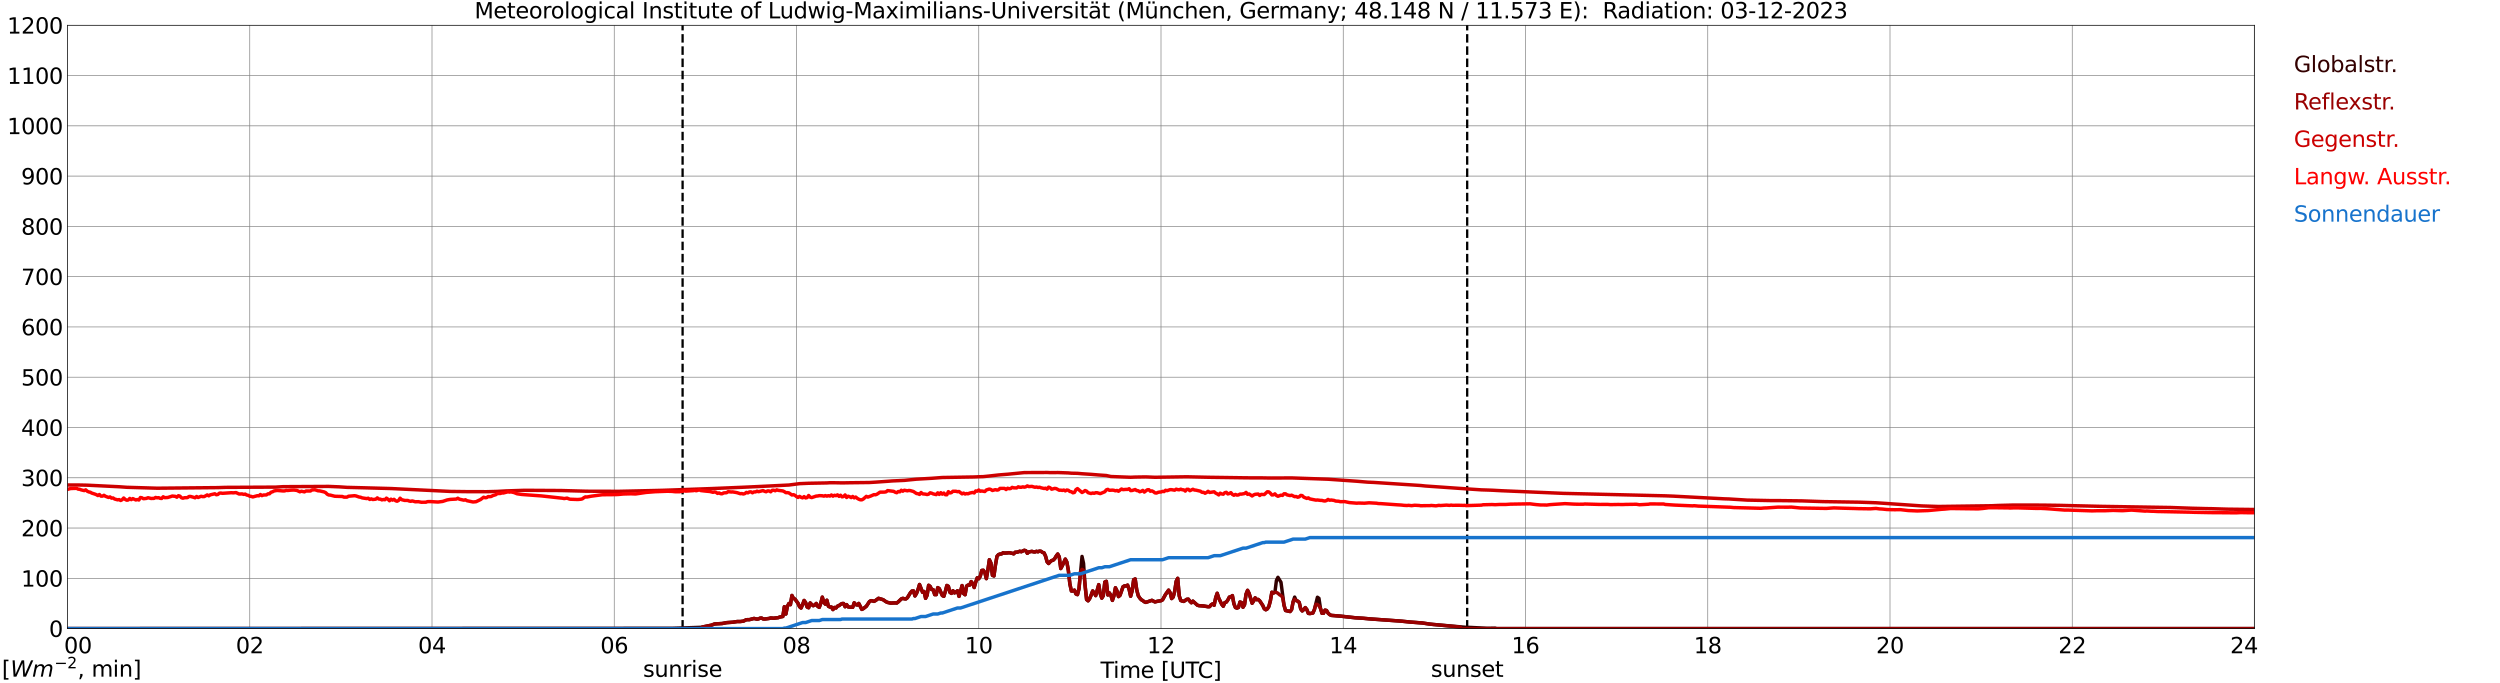 <?xml version="1.0" encoding="utf-8" standalone="no"?>
<!DOCTYPE svg PUBLIC "-//W3C//DTD SVG 1.1//EN"
  "http://www.w3.org/Graphics/SVG/1.1/DTD/svg11.dtd">
<svg xmlns:xlink="http://www.w3.org/1999/xlink" width="1085.4pt" height="296.64pt" viewBox="0 0 1085.4 296.64" xmlns="http://www.w3.org/2000/svg" version="1.1">
 <defs>
  <style type="text/css">*{stroke-linejoin: round; stroke-linecap: butt}</style>
 </defs>
 <g id="figure_1">
  <g id="patch_1">
   <path d="M 0 296.64 
L 1085.4 296.64 
L 1085.4 0 
L 0 0 
z
" style="fill: #ffffff"/>
  </g>
  <g id="axes_1">
   <g id="patch_2">
    <path d="M 29.306 272.909 
L 978.814 272.909 
L 978.814 10.976 
L 29.306 10.976 
z
" style="fill: #ffffff"/>
   </g>
   <g id="patch_3">
    <path d="M 978.814 272.909 
L 978.814 272.909 
L 978.814 10.976 
L 978.814 10.976 
z
" clip-path="url(#p71b7220803)" style="fill: #d3d3d3; opacity: 0.25; stroke: #d3d3d3; stroke-linejoin: miter"/>
   </g>
   <g id="matplotlib.axis_1">
    <g id="xtick_1">
     <g id="line2d_1">
      <path d="M 29.306 272.909 
L 29.306 10.976 
" clip-path="url(#p71b7220803)" style="fill: none; stroke: #808080; stroke-width: 0.3; stroke-linecap: square"/>
     </g>
     <g id="line2d_2"/>
     <g id="text_1">
      <!--    00 -->
      <g transform="translate(18.733 283.627) scale(0.095 -0.095)">
       <defs>
        <path id="DejaVuSans-20" transform="scale(0.016)"/>
        <path id="DejaVuSans-30" d="M 2034 4250 
Q 1547 4250 1301 3770 
Q 1056 3291 1056 2328 
Q 1056 1369 1301 889 
Q 1547 409 2034 409 
Q 2525 409 2770 889 
Q 3016 1369 3016 2328 
Q 3016 3291 2770 3770 
Q 2525 4250 2034 4250 
z
M 2034 4750 
Q 2819 4750 3233 4129 
Q 3647 3509 3647 2328 
Q 3647 1150 3233 529 
Q 2819 -91 2034 -91 
Q 1250 -91 836 529 
Q 422 1150 422 2328 
Q 422 3509 836 4129 
Q 1250 4750 2034 4750 
z
" transform="scale(0.016)"/>
       </defs>
       <use xlink:href="#DejaVuSans-20"/>
       <use xlink:href="#DejaVuSans-20" transform="translate(31.787 0)"/>
       <use xlink:href="#DejaVuSans-20" transform="translate(63.574 0)"/>
       <use xlink:href="#DejaVuSans-30" transform="translate(95.361 0)"/>
       <use xlink:href="#DejaVuSans-30" transform="translate(158.984 0)"/>
      </g>
     </g>
    </g>
    <g id="xtick_2">
     <g id="line2d_3">
      <path d="M 108.431 272.909 
L 108.431 10.976 
" clip-path="url(#p71b7220803)" style="fill: none; stroke: #808080; stroke-width: 0.3; stroke-linecap: square"/>
     </g>
     <g id="line2d_4"/>
     <g id="text_2">
      <!-- 02 -->
      <g transform="translate(102.387 283.627) scale(0.095 -0.095)">
       <defs>
        <path id="DejaVuSans-32" d="M 1228 531 
L 3431 531 
L 3431 0 
L 469 0 
L 469 531 
Q 828 903 1448 1529 
Q 2069 2156 2228 2338 
Q 2531 2678 2651 2914 
Q 2772 3150 2772 3378 
Q 2772 3750 2511 3984 
Q 2250 4219 1831 4219 
Q 1534 4219 1204 4116 
Q 875 4013 500 3803 
L 500 4441 
Q 881 4594 1212 4672 
Q 1544 4750 1819 4750 
Q 2544 4750 2975 4387 
Q 3406 4025 3406 3419 
Q 3406 3131 3298 2873 
Q 3191 2616 2906 2266 
Q 2828 2175 2409 1742 
Q 1991 1309 1228 531 
z
" transform="scale(0.016)"/>
       </defs>
       <use xlink:href="#DejaVuSans-30"/>
       <use xlink:href="#DejaVuSans-32" transform="translate(63.623 0)"/>
      </g>
     </g>
    </g>
    <g id="xtick_3">
     <g id="line2d_5">
      <path d="M 187.557 272.909 
L 187.557 10.976 
" clip-path="url(#p71b7220803)" style="fill: none; stroke: #808080; stroke-width: 0.3; stroke-linecap: square"/>
     </g>
     <g id="line2d_6"/>
     <g id="text_3">
      <!-- 04 -->
      <g transform="translate(181.513 283.627) scale(0.095 -0.095)">
       <defs>
        <path id="DejaVuSans-34" d="M 2419 4116 
L 825 1625 
L 2419 1625 
L 2419 4116 
z
M 2253 4666 
L 3047 4666 
L 3047 1625 
L 3713 1625 
L 3713 1100 
L 3047 1100 
L 3047 0 
L 2419 0 
L 2419 1100 
L 313 1100 
L 313 1709 
L 2253 4666 
z
" transform="scale(0.016)"/>
       </defs>
       <use xlink:href="#DejaVuSans-30"/>
       <use xlink:href="#DejaVuSans-34" transform="translate(63.623 0)"/>
      </g>
     </g>
    </g>
    <g id="xtick_4">
     <g id="line2d_7">
      <path d="M 266.683 272.909 
L 266.683 10.976 
" clip-path="url(#p71b7220803)" style="fill: none; stroke: #808080; stroke-width: 0.3; stroke-linecap: square"/>
     </g>
     <g id="line2d_8"/>
     <g id="text_4">
      <!-- 06 -->
      <g transform="translate(260.638 283.627) scale(0.095 -0.095)">
       <defs>
        <path id="DejaVuSans-36" d="M 2113 2584 
Q 1688 2584 1439 2293 
Q 1191 2003 1191 1497 
Q 1191 994 1439 701 
Q 1688 409 2113 409 
Q 2538 409 2786 701 
Q 3034 994 3034 1497 
Q 3034 2003 2786 2293 
Q 2538 2584 2113 2584 
z
M 3366 4563 
L 3366 3988 
Q 3128 4100 2886 4159 
Q 2644 4219 2406 4219 
Q 1781 4219 1451 3797 
Q 1122 3375 1075 2522 
Q 1259 2794 1537 2939 
Q 1816 3084 2150 3084 
Q 2853 3084 3261 2657 
Q 3669 2231 3669 1497 
Q 3669 778 3244 343 
Q 2819 -91 2113 -91 
Q 1303 -91 875 529 
Q 447 1150 447 2328 
Q 447 3434 972 4092 
Q 1497 4750 2381 4750 
Q 2619 4750 2861 4703 
Q 3103 4656 3366 4563 
z
" transform="scale(0.016)"/>
       </defs>
       <use xlink:href="#DejaVuSans-30"/>
       <use xlink:href="#DejaVuSans-36" transform="translate(63.623 0)"/>
      </g>
     </g>
    </g>
    <g id="xtick_5">
     <g id="line2d_9">
      <path d="M 345.808 272.909 
L 345.808 10.976 
" clip-path="url(#p71b7220803)" style="fill: none; stroke: #808080; stroke-width: 0.3; stroke-linecap: square"/>
     </g>
     <g id="line2d_10"/>
     <g id="text_5">
      <!-- 08 -->
      <g transform="translate(339.764 283.627) scale(0.095 -0.095)">
       <defs>
        <path id="DejaVuSans-38" d="M 2034 2216 
Q 1584 2216 1326 1975 
Q 1069 1734 1069 1313 
Q 1069 891 1326 650 
Q 1584 409 2034 409 
Q 2484 409 2743 651 
Q 3003 894 3003 1313 
Q 3003 1734 2745 1975 
Q 2488 2216 2034 2216 
z
M 1403 2484 
Q 997 2584 770 2862 
Q 544 3141 544 3541 
Q 544 4100 942 4425 
Q 1341 4750 2034 4750 
Q 2731 4750 3128 4425 
Q 3525 4100 3525 3541 
Q 3525 3141 3298 2862 
Q 3072 2584 2669 2484 
Q 3125 2378 3379 2068 
Q 3634 1759 3634 1313 
Q 3634 634 3220 271 
Q 2806 -91 2034 -91 
Q 1263 -91 848 271 
Q 434 634 434 1313 
Q 434 1759 690 2068 
Q 947 2378 1403 2484 
z
M 1172 3481 
Q 1172 3119 1398 2916 
Q 1625 2713 2034 2713 
Q 2441 2713 2670 2916 
Q 2900 3119 2900 3481 
Q 2900 3844 2670 4047 
Q 2441 4250 2034 4250 
Q 1625 4250 1398 4047 
Q 1172 3844 1172 3481 
z
" transform="scale(0.016)"/>
       </defs>
       <use xlink:href="#DejaVuSans-30"/>
       <use xlink:href="#DejaVuSans-38" transform="translate(63.623 0)"/>
      </g>
     </g>
    </g>
    <g id="xtick_6">
     <g id="line2d_11">
      <path d="M 424.934 272.909 
L 424.934 10.976 
" clip-path="url(#p71b7220803)" style="fill: none; stroke: #808080; stroke-width: 0.3; stroke-linecap: square"/>
     </g>
     <g id="line2d_12"/>
     <g id="text_6">
      <!-- 10 -->
      <g transform="translate(418.89 283.627) scale(0.095 -0.095)">
       <defs>
        <path id="DejaVuSans-31" d="M 794 531 
L 1825 531 
L 1825 4091 
L 703 3866 
L 703 4441 
L 1819 4666 
L 2450 4666 
L 2450 531 
L 3481 531 
L 3481 0 
L 794 0 
L 794 531 
z
" transform="scale(0.016)"/>
       </defs>
       <use xlink:href="#DejaVuSans-31"/>
       <use xlink:href="#DejaVuSans-30" transform="translate(63.623 0)"/>
      </g>
     </g>
    </g>
    <g id="xtick_7">
     <g id="line2d_13">
      <path d="M 504.06 272.909 
L 504.06 10.976 
" clip-path="url(#p71b7220803)" style="fill: none; stroke: #808080; stroke-width: 0.3; stroke-linecap: square"/>
     </g>
     <g id="line2d_14"/>
     <g id="text_7">
      <!-- 12 -->
      <g transform="translate(498.015 283.627) scale(0.095 -0.095)">
       <use xlink:href="#DejaVuSans-31"/>
       <use xlink:href="#DejaVuSans-32" transform="translate(63.623 0)"/>
      </g>
     </g>
    </g>
    <g id="xtick_8">
     <g id="line2d_15">
      <path d="M 583.185 272.909 
L 583.185 10.976 
" clip-path="url(#p71b7220803)" style="fill: none; stroke: #808080; stroke-width: 0.3; stroke-linecap: square"/>
     </g>
     <g id="line2d_16"/>
     <g id="text_8">
      <!-- 14 -->
      <g transform="translate(577.141 283.627) scale(0.095 -0.095)">
       <use xlink:href="#DejaVuSans-31"/>
       <use xlink:href="#DejaVuSans-34" transform="translate(63.623 0)"/>
      </g>
     </g>
    </g>
    <g id="xtick_9">
     <g id="line2d_17">
      <path d="M 662.311 272.909 
L 662.311 10.976 
" clip-path="url(#p71b7220803)" style="fill: none; stroke: #808080; stroke-width: 0.3; stroke-linecap: square"/>
     </g>
     <g id="line2d_18"/>
     <g id="text_9">
      <!-- 16 -->
      <g transform="translate(656.267 283.627) scale(0.095 -0.095)">
       <use xlink:href="#DejaVuSans-31"/>
       <use xlink:href="#DejaVuSans-36" transform="translate(63.623 0)"/>
      </g>
     </g>
    </g>
    <g id="xtick_10">
     <g id="line2d_19">
      <path d="M 741.437 272.909 
L 741.437 10.976 
" clip-path="url(#p71b7220803)" style="fill: none; stroke: #808080; stroke-width: 0.3; stroke-linecap: square"/>
     </g>
     <g id="line2d_20"/>
     <g id="text_10">
      <!-- 18 -->
      <g transform="translate(735.392 283.627) scale(0.095 -0.095)">
       <use xlink:href="#DejaVuSans-31"/>
       <use xlink:href="#DejaVuSans-38" transform="translate(63.623 0)"/>
      </g>
     </g>
    </g>
    <g id="xtick_11">
     <g id="line2d_21">
      <path d="M 820.562 272.909 
L 820.562 10.976 
" clip-path="url(#p71b7220803)" style="fill: none; stroke: #808080; stroke-width: 0.3; stroke-linecap: square"/>
     </g>
     <g id="line2d_22"/>
     <g id="text_11">
      <!-- 20 -->
      <g transform="translate(814.518 283.627) scale(0.095 -0.095)">
       <use xlink:href="#DejaVuSans-32"/>
       <use xlink:href="#DejaVuSans-30" transform="translate(63.623 0)"/>
      </g>
     </g>
    </g>
    <g id="xtick_12">
     <g id="line2d_23">
      <path d="M 899.688 272.909 
L 899.688 10.976 
" clip-path="url(#p71b7220803)" style="fill: none; stroke: #808080; stroke-width: 0.3; stroke-linecap: square"/>
     </g>
     <g id="line2d_24"/>
     <g id="text_12">
      <!-- 22 -->
      <g transform="translate(893.644 283.627) scale(0.095 -0.095)">
       <use xlink:href="#DejaVuSans-32"/>
       <use xlink:href="#DejaVuSans-32" transform="translate(63.623 0)"/>
      </g>
     </g>
    </g>
    <g id="xtick_13">
     <g id="line2d_25">
      <path d="M 978.814 272.909 
L 978.814 10.976 
" clip-path="url(#p71b7220803)" style="fill: none; stroke: #808080; stroke-width: 0.3; stroke-linecap: square"/>
     </g>
     <g id="line2d_26"/>
     <g id="text_13">
      <!-- 24    -->
      <g transform="translate(968.241 283.627) scale(0.095 -0.095)">
       <use xlink:href="#DejaVuSans-32"/>
       <use xlink:href="#DejaVuSans-34" transform="translate(63.623 0)"/>
       <use xlink:href="#DejaVuSans-20" transform="translate(127.246 0)"/>
       <use xlink:href="#DejaVuSans-20" transform="translate(159.033 0)"/>
       <use xlink:href="#DejaVuSans-20" transform="translate(190.82 0)"/>
      </g>
     </g>
    </g>
    <g id="text_14">
     <!-- Time [UTC] -->
     <g transform="translate(477.806 294.322) scale(0.095 -0.095)">
      <defs>
       <path id="DejaVuSans-54" d="M -19 4666 
L 3928 4666 
L 3928 4134 
L 2272 4134 
L 2272 0 
L 1638 0 
L 1638 4134 
L -19 4134 
L -19 4666 
z
" transform="scale(0.016)"/>
       <path id="DejaVuSans-69" d="M 603 3500 
L 1178 3500 
L 1178 0 
L 603 0 
L 603 3500 
z
M 603 4863 
L 1178 4863 
L 1178 4134 
L 603 4134 
L 603 4863 
z
" transform="scale(0.016)"/>
       <path id="DejaVuSans-6d" d="M 3328 2828 
Q 3544 3216 3844 3400 
Q 4144 3584 4550 3584 
Q 5097 3584 5394 3201 
Q 5691 2819 5691 2113 
L 5691 0 
L 5113 0 
L 5113 2094 
Q 5113 2597 4934 2840 
Q 4756 3084 4391 3084 
Q 3944 3084 3684 2787 
Q 3425 2491 3425 1978 
L 3425 0 
L 2847 0 
L 2847 2094 
Q 2847 2600 2669 2842 
Q 2491 3084 2119 3084 
Q 1678 3084 1418 2786 
Q 1159 2488 1159 1978 
L 1159 0 
L 581 0 
L 581 3500 
L 1159 3500 
L 1159 2956 
Q 1356 3278 1631 3431 
Q 1906 3584 2284 3584 
Q 2666 3584 2933 3390 
Q 3200 3197 3328 2828 
z
" transform="scale(0.016)"/>
       <path id="DejaVuSans-65" d="M 3597 1894 
L 3597 1613 
L 953 1613 
Q 991 1019 1311 708 
Q 1631 397 2203 397 
Q 2534 397 2845 478 
Q 3156 559 3463 722 
L 3463 178 
Q 3153 47 2828 -22 
Q 2503 -91 2169 -91 
Q 1331 -91 842 396 
Q 353 884 353 1716 
Q 353 2575 817 3079 
Q 1281 3584 2069 3584 
Q 2775 3584 3186 3129 
Q 3597 2675 3597 1894 
z
M 3022 2063 
Q 3016 2534 2758 2815 
Q 2500 3097 2075 3097 
Q 1594 3097 1305 2825 
Q 1016 2553 972 2059 
L 3022 2063 
z
" transform="scale(0.016)"/>
       <path id="DejaVuSans-5b" d="M 550 4863 
L 1875 4863 
L 1875 4416 
L 1125 4416 
L 1125 -397 
L 1875 -397 
L 1875 -844 
L 550 -844 
L 550 4863 
z
" transform="scale(0.016)"/>
       <path id="DejaVuSans-55" d="M 556 4666 
L 1191 4666 
L 1191 1831 
Q 1191 1081 1462 751 
Q 1734 422 2344 422 
Q 2950 422 3222 751 
Q 3494 1081 3494 1831 
L 3494 4666 
L 4128 4666 
L 4128 1753 
Q 4128 841 3676 375 
Q 3225 -91 2344 -91 
Q 1459 -91 1007 375 
Q 556 841 556 1753 
L 556 4666 
z
" transform="scale(0.016)"/>
       <path id="DejaVuSans-43" d="M 4122 4306 
L 4122 3641 
Q 3803 3938 3442 4084 
Q 3081 4231 2675 4231 
Q 1875 4231 1450 3742 
Q 1025 3253 1025 2328 
Q 1025 1406 1450 917 
Q 1875 428 2675 428 
Q 3081 428 3442 575 
Q 3803 722 4122 1019 
L 4122 359 
Q 3791 134 3420 21 
Q 3050 -91 2638 -91 
Q 1578 -91 968 557 
Q 359 1206 359 2328 
Q 359 3453 968 4101 
Q 1578 4750 2638 4750 
Q 3056 4750 3426 4639 
Q 3797 4528 4122 4306 
z
" transform="scale(0.016)"/>
       <path id="DejaVuSans-5d" d="M 1947 4863 
L 1947 -844 
L 622 -844 
L 622 -397 
L 1369 -397 
L 1369 4416 
L 622 4416 
L 622 4863 
L 1947 4863 
z
" transform="scale(0.016)"/>
      </defs>
      <use xlink:href="#DejaVuSans-54"/>
      <use xlink:href="#DejaVuSans-69" transform="translate(57.959 0)"/>
      <use xlink:href="#DejaVuSans-6d" transform="translate(85.742 0)"/>
      <use xlink:href="#DejaVuSans-65" transform="translate(183.154 0)"/>
      <use xlink:href="#DejaVuSans-20" transform="translate(244.678 0)"/>
      <use xlink:href="#DejaVuSans-5b" transform="translate(276.465 0)"/>
      <use xlink:href="#DejaVuSans-55" transform="translate(315.479 0)"/>
      <use xlink:href="#DejaVuSans-54" transform="translate(388.672 0)"/>
      <use xlink:href="#DejaVuSans-43" transform="translate(443.881 0)"/>
      <use xlink:href="#DejaVuSans-5d" transform="translate(513.705 0)"/>
     </g>
    </g>
   </g>
   <g id="matplotlib.axis_2">
    <g id="ytick_1">
     <g id="line2d_27">
      <path d="M 29.306 272.909 
L 978.814 272.909 
" clip-path="url(#p71b7220803)" style="fill: none; stroke: #808080; stroke-width: 0.3; stroke-linecap: square"/>
     </g>
     <g id="line2d_28"/>
     <g id="text_15">
      <!-- 0 -->
      <g transform="translate(21.261 276.518) scale(0.095 -0.095)">
       <use xlink:href="#DejaVuSans-30"/>
      </g>
     </g>
    </g>
    <g id="ytick_2">
     <g id="line2d_29">
      <path d="M 29.306 251.081 
L 978.814 251.081 
" clip-path="url(#p71b7220803)" style="fill: none; stroke: #808080; stroke-width: 0.3; stroke-linecap: square"/>
     </g>
     <g id="line2d_30"/>
     <g id="text_16">
      <!-- 100 -->
      <g transform="translate(9.173 254.69) scale(0.095 -0.095)">
       <use xlink:href="#DejaVuSans-31"/>
       <use xlink:href="#DejaVuSans-30" transform="translate(63.623 0)"/>
       <use xlink:href="#DejaVuSans-30" transform="translate(127.246 0)"/>
      </g>
     </g>
    </g>
    <g id="ytick_3">
     <g id="line2d_31">
      <path d="M 29.306 229.253 
L 978.814 229.253 
" clip-path="url(#p71b7220803)" style="fill: none; stroke: #808080; stroke-width: 0.3; stroke-linecap: square"/>
     </g>
     <g id="line2d_32"/>
     <g id="text_17">
      <!-- 200 -->
      <g transform="translate(9.173 232.863) scale(0.095 -0.095)">
       <use xlink:href="#DejaVuSans-32"/>
       <use xlink:href="#DejaVuSans-30" transform="translate(63.623 0)"/>
       <use xlink:href="#DejaVuSans-30" transform="translate(127.246 0)"/>
      </g>
     </g>
    </g>
    <g id="ytick_4">
     <g id="line2d_33">
      <path d="M 29.306 207.426 
L 978.814 207.426 
" clip-path="url(#p71b7220803)" style="fill: none; stroke: #808080; stroke-width: 0.3; stroke-linecap: square"/>
     </g>
     <g id="line2d_34"/>
     <g id="text_18">
      <!-- 300 -->
      <g transform="translate(9.173 211.035) scale(0.095 -0.095)">
       <defs>
        <path id="DejaVuSans-33" d="M 2597 2516 
Q 3050 2419 3304 2112 
Q 3559 1806 3559 1356 
Q 3559 666 3084 287 
Q 2609 -91 1734 -91 
Q 1441 -91 1130 -33 
Q 819 25 488 141 
L 488 750 
Q 750 597 1062 519 
Q 1375 441 1716 441 
Q 2309 441 2620 675 
Q 2931 909 2931 1356 
Q 2931 1769 2642 2001 
Q 2353 2234 1838 2234 
L 1294 2234 
L 1294 2753 
L 1863 2753 
Q 2328 2753 2575 2939 
Q 2822 3125 2822 3475 
Q 2822 3834 2567 4026 
Q 2313 4219 1838 4219 
Q 1578 4219 1281 4162 
Q 984 4106 628 3988 
L 628 4550 
Q 988 4650 1302 4700 
Q 1616 4750 1894 4750 
Q 2613 4750 3031 4423 
Q 3450 4097 3450 3541 
Q 3450 3153 3228 2886 
Q 3006 2619 2597 2516 
z
" transform="scale(0.016)"/>
       </defs>
       <use xlink:href="#DejaVuSans-33"/>
       <use xlink:href="#DejaVuSans-30" transform="translate(63.623 0)"/>
       <use xlink:href="#DejaVuSans-30" transform="translate(127.246 0)"/>
      </g>
     </g>
    </g>
    <g id="ytick_5">
     <g id="line2d_35">
      <path d="M 29.306 185.598 
L 978.814 185.598 
" clip-path="url(#p71b7220803)" style="fill: none; stroke: #808080; stroke-width: 0.3; stroke-linecap: square"/>
     </g>
     <g id="line2d_36"/>
     <g id="text_19">
      <!-- 400 -->
      <g transform="translate(9.173 189.207) scale(0.095 -0.095)">
       <use xlink:href="#DejaVuSans-34"/>
       <use xlink:href="#DejaVuSans-30" transform="translate(63.623 0)"/>
       <use xlink:href="#DejaVuSans-30" transform="translate(127.246 0)"/>
      </g>
     </g>
    </g>
    <g id="ytick_6">
     <g id="line2d_37">
      <path d="M 29.306 163.77 
L 978.814 163.77 
" clip-path="url(#p71b7220803)" style="fill: none; stroke: #808080; stroke-width: 0.3; stroke-linecap: square"/>
     </g>
     <g id="line2d_38"/>
     <g id="text_20">
      <!-- 500 -->
      <g transform="translate(9.173 167.379) scale(0.095 -0.095)">
       <defs>
        <path id="DejaVuSans-35" d="M 691 4666 
L 3169 4666 
L 3169 4134 
L 1269 4134 
L 1269 2991 
Q 1406 3038 1543 3061 
Q 1681 3084 1819 3084 
Q 2600 3084 3056 2656 
Q 3513 2228 3513 1497 
Q 3513 744 3044 326 
Q 2575 -91 1722 -91 
Q 1428 -91 1123 -41 
Q 819 9 494 109 
L 494 744 
Q 775 591 1075 516 
Q 1375 441 1709 441 
Q 2250 441 2565 725 
Q 2881 1009 2881 1497 
Q 2881 1984 2565 2268 
Q 2250 2553 1709 2553 
Q 1456 2553 1204 2497 
Q 953 2441 691 2322 
L 691 4666 
z
" transform="scale(0.016)"/>
       </defs>
       <use xlink:href="#DejaVuSans-35"/>
       <use xlink:href="#DejaVuSans-30" transform="translate(63.623 0)"/>
       <use xlink:href="#DejaVuSans-30" transform="translate(127.246 0)"/>
      </g>
     </g>
    </g>
    <g id="ytick_7">
     <g id="line2d_39">
      <path d="M 29.306 141.942 
L 978.814 141.942 
" clip-path="url(#p71b7220803)" style="fill: none; stroke: #808080; stroke-width: 0.3; stroke-linecap: square"/>
     </g>
     <g id="line2d_40"/>
     <g id="text_21">
      <!-- 600 -->
      <g transform="translate(9.173 145.551) scale(0.095 -0.095)">
       <use xlink:href="#DejaVuSans-36"/>
       <use xlink:href="#DejaVuSans-30" transform="translate(63.623 0)"/>
       <use xlink:href="#DejaVuSans-30" transform="translate(127.246 0)"/>
      </g>
     </g>
    </g>
    <g id="ytick_8">
     <g id="line2d_41">
      <path d="M 29.306 120.114 
L 978.814 120.114 
" clip-path="url(#p71b7220803)" style="fill: none; stroke: #808080; stroke-width: 0.3; stroke-linecap: square"/>
     </g>
     <g id="line2d_42"/>
     <g id="text_22">
      <!-- 700 -->
      <g transform="translate(9.173 123.724) scale(0.095 -0.095)">
       <defs>
        <path id="DejaVuSans-37" d="M 525 4666 
L 3525 4666 
L 3525 4397 
L 1831 0 
L 1172 0 
L 2766 4134 
L 525 4134 
L 525 4666 
z
" transform="scale(0.016)"/>
       </defs>
       <use xlink:href="#DejaVuSans-37"/>
       <use xlink:href="#DejaVuSans-30" transform="translate(63.623 0)"/>
       <use xlink:href="#DejaVuSans-30" transform="translate(127.246 0)"/>
      </g>
     </g>
    </g>
    <g id="ytick_9">
     <g id="line2d_43">
      <path d="M 29.306 98.287 
L 978.814 98.287 
" clip-path="url(#p71b7220803)" style="fill: none; stroke: #808080; stroke-width: 0.3; stroke-linecap: square"/>
     </g>
     <g id="line2d_44"/>
     <g id="text_23">
      <!-- 800 -->
      <g transform="translate(9.173 101.896) scale(0.095 -0.095)">
       <use xlink:href="#DejaVuSans-38"/>
       <use xlink:href="#DejaVuSans-30" transform="translate(63.623 0)"/>
       <use xlink:href="#DejaVuSans-30" transform="translate(127.246 0)"/>
      </g>
     </g>
    </g>
    <g id="ytick_10">
     <g id="line2d_45">
      <path d="M 29.306 76.459 
L 978.814 76.459 
" clip-path="url(#p71b7220803)" style="fill: none; stroke: #808080; stroke-width: 0.3; stroke-linecap: square"/>
     </g>
     <g id="line2d_46"/>
     <g id="text_24">
      <!-- 900 -->
      <g transform="translate(9.173 80.068) scale(0.095 -0.095)">
       <defs>
        <path id="DejaVuSans-39" d="M 703 97 
L 703 672 
Q 941 559 1184 500 
Q 1428 441 1663 441 
Q 2288 441 2617 861 
Q 2947 1281 2994 2138 
Q 2813 1869 2534 1725 
Q 2256 1581 1919 1581 
Q 1219 1581 811 2004 
Q 403 2428 403 3163 
Q 403 3881 828 4315 
Q 1253 4750 1959 4750 
Q 2769 4750 3195 4129 
Q 3622 3509 3622 2328 
Q 3622 1225 3098 567 
Q 2575 -91 1691 -91 
Q 1453 -91 1209 -44 
Q 966 3 703 97 
z
M 1959 2075 
Q 2384 2075 2632 2365 
Q 2881 2656 2881 3163 
Q 2881 3666 2632 3958 
Q 2384 4250 1959 4250 
Q 1534 4250 1286 3958 
Q 1038 3666 1038 3163 
Q 1038 2656 1286 2365 
Q 1534 2075 1959 2075 
z
" transform="scale(0.016)"/>
       </defs>
       <use xlink:href="#DejaVuSans-39"/>
       <use xlink:href="#DejaVuSans-30" transform="translate(63.623 0)"/>
       <use xlink:href="#DejaVuSans-30" transform="translate(127.246 0)"/>
      </g>
     </g>
    </g>
    <g id="ytick_11">
     <g id="line2d_47">
      <path d="M 29.306 54.631 
L 978.814 54.631 
" clip-path="url(#p71b7220803)" style="fill: none; stroke: #808080; stroke-width: 0.3; stroke-linecap: square"/>
     </g>
     <g id="line2d_48"/>
     <g id="text_25">
      <!-- 1000 -->
      <g transform="translate(3.128 58.24) scale(0.095 -0.095)">
       <use xlink:href="#DejaVuSans-31"/>
       <use xlink:href="#DejaVuSans-30" transform="translate(63.623 0)"/>
       <use xlink:href="#DejaVuSans-30" transform="translate(127.246 0)"/>
       <use xlink:href="#DejaVuSans-30" transform="translate(190.869 0)"/>
      </g>
     </g>
    </g>
    <g id="ytick_12">
     <g id="line2d_49">
      <path d="M 29.306 32.803 
L 978.814 32.803 
" clip-path="url(#p71b7220803)" style="fill: none; stroke: #808080; stroke-width: 0.3; stroke-linecap: square"/>
     </g>
     <g id="line2d_50"/>
     <g id="text_26">
      <!-- 1100 -->
      <g transform="translate(3.128 36.413) scale(0.095 -0.095)">
       <use xlink:href="#DejaVuSans-31"/>
       <use xlink:href="#DejaVuSans-31" transform="translate(63.623 0)"/>
       <use xlink:href="#DejaVuSans-30" transform="translate(127.246 0)"/>
       <use xlink:href="#DejaVuSans-30" transform="translate(190.869 0)"/>
      </g>
     </g>
    </g>
    <g id="ytick_13">
     <g id="line2d_51">
      <path d="M 29.306 10.976 
L 978.814 10.976 
" clip-path="url(#p71b7220803)" style="fill: none; stroke: #808080; stroke-width: 0.3; stroke-linecap: square"/>
     </g>
     <g id="line2d_52"/>
     <g id="text_27">
      <!-- 1200 -->
      <g transform="translate(3.128 14.585) scale(0.095 -0.095)">
       <use xlink:href="#DejaVuSans-31"/>
       <use xlink:href="#DejaVuSans-32" transform="translate(63.623 0)"/>
       <use xlink:href="#DejaVuSans-30" transform="translate(127.246 0)"/>
       <use xlink:href="#DejaVuSans-30" transform="translate(190.869 0)"/>
      </g>
     </g>
    </g>
   </g>
   <g id="line2d_53">
    <path d="M 296.355 272.909 
L 296.355 10.976 
" clip-path="url(#p71b7220803)" style="fill: none; stroke-dasharray: 3.7,1.6; stroke-dashoffset: 0; stroke: #000000"/>
   </g>
   <g id="line2d_54">
    <path d="M 636.991 272.909 
L 636.991 10.976 
" clip-path="url(#p71b7220803)" style="fill: none; stroke-dasharray: 3.7,1.6; stroke-dashoffset: 0; stroke: #000000"/>
   </g>
   <g id="line2d_55">
    <path d="M 29.306 272.909 
L 291.739 272.8 
L 304.267 272.354 
L 308.883 271.42 
L 310.202 270.914 
L 311.521 270.813 
L 313.499 270.711 
L 315.477 270.327 
L 318.114 270.143 
L 320.093 269.84 
L 321.411 269.84 
L 322.73 269.678 
L 324.049 269.05 
L 325.368 269.03 
L 327.346 268.502 
L 328.665 268.807 
L 329.324 268.685 
L 329.983 268.382 
L 330.643 268.321 
L 331.302 268.705 
L 331.961 268.766 
L 333.94 268.502 
L 334.599 268.301 
L 335.918 268.401 
L 337.896 268.159 
L 338.555 267.895 
L 339.874 267.65 
L 340.533 263.416 
L 341.193 266.577 
L 341.852 263.254 
L 342.512 262.017 
L 343.171 262.523 
L 343.83 258.531 
L 344.49 259.808 
L 345.149 260.111 
L 346.468 261.916 
L 347.127 263.416 
L 347.787 263.983 
L 348.446 262.504 
L 349.105 260.701 
L 349.765 261.611 
L 350.424 263.538 
L 351.083 263.861 
L 351.743 261.774 
L 352.402 262.462 
L 353.062 262.971 
L 353.721 262.707 
L 354.38 261.997 
L 355.04 263.274 
L 355.699 263.68 
L 356.359 261.875 
L 357.018 259.26 
L 357.677 261.51 
L 358.337 262.301 
L 358.996 260.598 
L 359.655 263.193 
L 360.315 263.558 
L 360.974 263.558 
L 361.634 264.651 
L 362.293 263.739 
L 362.952 263.964 
L 363.612 263.152 
L 364.271 262.929 
L 364.93 262.403 
L 365.59 262.036 
L 366.249 262.017 
L 366.909 263.416 
L 367.568 262.504 
L 368.227 263.477 
L 369.546 263.658 
L 370.206 263.658 
L 370.865 261.713 
L 371.524 262.484 
L 372.184 262.665 
L 372.843 261.997 
L 374.162 264.571 
L 374.821 264.245 
L 376.14 263.213 
L 377.459 261.207 
L 378.118 260.781 
L 378.777 260.862 
L 379.437 261.085 
L 380.096 260.74 
L 381.415 259.766 
L 383.393 260.356 
L 384.712 261.268 
L 385.371 261.552 
L 386.69 261.836 
L 388.668 261.753 
L 389.328 261.814 
L 389.987 261.307 
L 391.306 260.03 
L 391.965 259.766 
L 392.624 259.969 
L 393.284 260.03 
L 393.943 259.524 
L 395.262 257.357 
L 395.921 256.625 
L 396.581 256.545 
L 397.24 258.734 
L 397.899 257.68 
L 398.559 255.977 
L 399.218 253.768 
L 400.537 257.154 
L 401.196 256.809 
L 401.856 259.766 
L 402.515 258.43 
L 403.175 254.113 
L 403.834 254.6 
L 404.493 255.957 
L 405.153 256.018 
L 405.812 258.166 
L 406.471 258.166 
L 407.131 255.126 
L 407.79 255.551 
L 409.109 258.55 
L 409.768 258.895 
L 410.428 256.767 
L 411.087 254.194 
L 411.746 254.558 
L 412.406 257.154 
L 413.065 257.618 
L 413.725 256.464 
L 414.384 257.415 
L 415.043 257.031 
L 415.703 256.505 
L 416.362 258.917 
L 417.022 256.789 
L 417.681 254.235 
L 418.34 257.68 
L 419 258.208 
L 419.659 254.438 
L 420.318 253.991 
L 420.978 254.013 
L 421.637 252.511 
L 422.297 253.323 
L 422.956 255.065 
L 423.615 252.736 
L 424.275 250.869 
L 424.934 251.275 
L 425.593 250.16 
L 426.253 247.667 
L 426.912 247.586 
L 427.572 248.56 
L 428.231 251.214 
L 428.89 247.506 
L 429.55 243.007 
L 430.209 244.445 
L 430.869 249.756 
L 431.528 250.06 
L 432.187 245.277 
L 432.847 241.527 
L 433.506 240.798 
L 434.165 240.534 
L 434.825 240.492 
L 435.484 240.008 
L 436.144 240.128 
L 437.462 240.047 
L 438.122 239.947 
L 439.44 240.23 
L 440.1 240.453 
L 440.759 239.763 
L 441.419 239.744 
L 442.078 239.602 
L 442.737 239.318 
L 443.397 239.541 
L 444.716 238.912 
L 445.375 239.115 
L 446.034 240.23 
L 446.694 239.621 
L 448.012 239.379 
L 448.672 239.582 
L 449.331 239.641 
L 449.991 239.357 
L 450.65 239.56 
L 451.309 239.257 
L 451.969 239.357 
L 452.628 239.844 
L 453.287 240.047 
L 453.947 241.486 
L 454.606 243.919 
L 455.266 244.648 
L 455.925 243.919 
L 456.584 243.371 
L 457.244 243.21 
L 457.903 242.54 
L 458.563 241.405 
L 459.222 240.534 
L 459.881 241.769 
L 460.541 246.838 
L 461.2 245.622 
L 462.519 242.743 
L 463.178 244 
L 463.838 247.648 
L 464.497 253.565 
L 465.156 256.586 
L 465.816 256.586 
L 466.475 256.221 
L 467.134 257.863 
L 467.794 258.166 
L 468.453 255.654 
L 469.772 241.588 
L 470.431 244.587 
L 471.091 254.235 
L 471.75 260.295 
L 472.409 260.842 
L 473.069 259.93 
L 473.728 258.389 
L 474.388 256.564 
L 475.047 257.415 
L 475.706 258.592 
L 477.025 253.829 
L 477.685 257.741 
L 478.344 259.686 
L 479.003 258.653 
L 479.663 252.714 
L 480.322 252.391 
L 480.981 258.308 
L 481.641 257.415 
L 482.3 258.492 
L 482.96 260.659 
L 483.619 258.714 
L 484.278 255.187 
L 484.938 256.505 
L 485.597 259.018 
L 486.256 258.492 
L 487.575 254.742 
L 488.235 254.355 
L 488.894 254.416 
L 489.553 254.032 
L 490.213 255.855 
L 490.872 258.856 
L 491.532 256.505 
L 492.191 251.681 
L 492.85 251.356 
L 493.51 256.018 
L 494.169 258.592 
L 494.828 259.627 
L 495.488 260.375 
L 496.147 260.74 
L 496.807 261.268 
L 497.466 261.53 
L 500.103 260.639 
L 501.422 261.327 
L 502.741 261.004 
L 504.06 260.801 
L 504.719 260.456 
L 506.038 258.066 
L 507.357 256.221 
L 508.016 257.315 
L 508.675 259.869 
L 509.335 259.24 
L 509.994 256.789 
L 510.654 252.391 
L 511.313 251.092 
L 511.972 258.714 
L 512.632 260.701 
L 513.291 260.962 
L 513.95 261.104 
L 515.269 260.192 
L 515.929 260.133 
L 516.588 261.024 
L 517.247 261.694 
L 517.907 260.984 
L 519.226 262.178 
L 519.885 262.768 
L 520.544 262.949 
L 522.522 263.091 
L 524.501 263.416 
L 525.16 263.374 
L 525.819 262.584 
L 526.479 262.178 
L 527.138 262.768 
L 527.797 259.504 
L 528.457 257.579 
L 529.116 259.686 
L 530.435 262.381 
L 531.094 263.193 
L 531.754 261.633 
L 532.413 261.43 
L 533.073 260.498 
L 533.732 259.24 
L 534.391 259.14 
L 535.051 258.592 
L 535.71 262.098 
L 536.369 263.761 
L 537.029 264.003 
L 537.688 263.739 
L 538.348 261.368 
L 539.007 261.611 
L 539.666 263.639 
L 540.326 262.565 
L 540.985 257.944 
L 541.644 256.302 
L 542.304 257.599 
L 543.623 261.895 
L 544.282 260.901 
L 544.941 259.565 
L 545.601 260.356 
L 546.26 260.253 
L 546.919 260.862 
L 548.238 262.848 
L 548.898 264.306 
L 549.557 264.732 
L 550.216 264.368 
L 550.876 263.335 
L 551.535 260.901 
L 552.195 257.132 
L 552.854 257.477 
L 553.513 257.154 
L 554.173 251.985 
L 554.832 250.647 
L 556.151 252.795 
L 557.47 262.768 
L 558.129 265.057 
L 560.107 265.503 
L 560.766 264.671 
L 561.426 261.227 
L 562.085 259.24 
L 562.745 260.74 
L 563.404 260.984 
L 564.063 261.51 
L 564.723 264.387 
L 565.382 265.239 
L 566.042 264.651 
L 566.701 263.8 
L 567.36 264.612 
L 568.02 266.293 
L 568.679 266.395 
L 569.998 266.151 
L 570.657 264.671 
L 571.976 259.301 
L 572.635 259.766 
L 573.295 264.125 
L 573.954 266.273 
L 574.613 266.273 
L 575.273 264.896 
L 575.932 265.057 
L 576.592 266.192 
L 577.251 266.799 
L 577.91 267.166 
L 580.548 267.389 
L 581.867 267.489 
L 588.46 268.218 
L 591.757 268.421 
L 595.054 268.724 
L 608.242 269.659 
L 612.198 270.062 
L 617.473 270.468 
L 620.77 270.955 
L 622.089 271.097 
L 635.936 272.313 
L 638.573 272.413 
L 645.827 272.778 
L 649.123 272.719 
L 649.783 272.909 
L 978.154 272.909 
L 978.154 272.909 
" clip-path="url(#p71b7220803)" style="fill: none; stroke: #330000; stroke-width: 1.5; stroke-linecap: square"/>
   </g>
   <g id="line2d_56">
    <path d="M 29.306 272.909 
L 304.267 272.909 
L 304.927 272.232 
L 308.883 271.42 
L 310.202 270.914 
L 311.521 270.813 
L 313.499 270.711 
L 315.477 270.327 
L 318.114 270.143 
L 320.093 269.84 
L 321.411 269.84 
L 322.73 269.678 
L 324.049 269.05 
L 325.368 269.03 
L 327.346 268.502 
L 328.665 268.807 
L 329.324 268.685 
L 329.983 268.382 
L 330.643 268.321 
L 331.302 268.705 
L 331.961 268.766 
L 333.94 268.502 
L 334.599 268.301 
L 335.918 268.401 
L 337.896 268.159 
L 338.555 267.895 
L 339.874 267.65 
L 340.533 263.416 
L 341.193 266.577 
L 341.852 263.254 
L 342.512 262.017 
L 343.171 262.523 
L 343.83 258.531 
L 344.49 259.808 
L 345.149 260.111 
L 346.468 261.916 
L 347.127 263.416 
L 347.787 263.983 
L 348.446 262.504 
L 349.105 260.701 
L 349.765 261.611 
L 350.424 263.538 
L 351.083 263.861 
L 351.743 261.774 
L 352.402 262.462 
L 353.062 262.971 
L 353.721 262.707 
L 354.38 261.997 
L 355.04 263.274 
L 355.699 263.68 
L 356.359 261.875 
L 357.018 259.26 
L 357.677 261.51 
L 358.337 262.301 
L 358.996 260.598 
L 359.655 263.193 
L 360.315 263.558 
L 360.974 263.558 
L 361.634 264.651 
L 362.293 263.739 
L 362.952 263.964 
L 363.612 263.152 
L 364.271 262.929 
L 364.93 262.403 
L 365.59 262.036 
L 366.249 262.017 
L 366.909 263.416 
L 367.568 262.504 
L 368.227 263.477 
L 369.546 263.658 
L 370.206 263.658 
L 370.865 261.713 
L 371.524 262.484 
L 372.184 262.665 
L 372.843 261.997 
L 374.162 264.571 
L 374.821 264.245 
L 376.14 263.213 
L 377.459 261.207 
L 378.118 260.781 
L 378.777 260.862 
L 379.437 261.085 
L 380.096 260.74 
L 381.415 259.766 
L 383.393 260.356 
L 384.712 261.268 
L 385.371 261.552 
L 386.69 261.836 
L 388.668 261.753 
L 389.328 261.814 
L 389.987 261.307 
L 391.306 260.03 
L 391.965 259.766 
L 392.624 259.969 
L 393.284 260.03 
L 393.943 259.524 
L 395.262 257.357 
L 395.921 256.625 
L 396.581 256.545 
L 397.24 258.734 
L 397.899 257.68 
L 398.559 255.977 
L 399.218 253.768 
L 400.537 257.154 
L 401.196 256.809 
L 401.856 259.766 
L 402.515 258.43 
L 403.175 254.113 
L 403.834 254.6 
L 404.493 255.957 
L 405.153 256.018 
L 405.812 258.166 
L 406.471 258.166 
L 407.131 255.126 
L 407.79 255.551 
L 409.109 258.55 
L 409.768 258.895 
L 410.428 256.767 
L 411.087 254.194 
L 411.746 254.558 
L 412.406 257.154 
L 413.065 257.618 
L 413.725 256.464 
L 414.384 257.415 
L 415.043 257.031 
L 415.703 256.505 
L 416.362 258.917 
L 417.022 256.789 
L 417.681 254.235 
L 418.34 257.68 
L 419 258.208 
L 419.659 254.438 
L 420.318 253.991 
L 420.978 254.013 
L 421.637 252.511 
L 422.297 253.323 
L 422.956 255.065 
L 423.615 252.736 
L 424.275 250.869 
L 424.934 251.275 
L 425.593 250.16 
L 426.253 247.667 
L 426.912 247.586 
L 427.572 248.56 
L 428.231 251.214 
L 428.89 247.506 
L 429.55 243.007 
L 430.209 244.445 
L 430.869 249.756 
L 431.528 250.06 
L 432.187 245.277 
L 432.847 241.527 
L 433.506 240.798 
L 434.165 240.534 
L 434.825 240.492 
L 435.484 240.008 
L 436.144 240.128 
L 437.462 240.047 
L 438.122 239.947 
L 439.44 240.23 
L 440.1 240.453 
L 440.759 239.763 
L 441.419 239.744 
L 442.078 239.602 
L 442.737 239.318 
L 443.397 239.541 
L 444.716 238.912 
L 445.375 239.115 
L 446.034 240.23 
L 446.694 239.621 
L 448.012 239.379 
L 448.672 239.582 
L 449.331 239.641 
L 449.991 239.357 
L 450.65 239.56 
L 451.309 239.257 
L 451.969 239.357 
L 452.628 239.844 
L 453.287 240.047 
L 453.947 241.486 
L 454.606 243.919 
L 455.266 244.648 
L 455.925 243.919 
L 456.584 243.371 
L 457.244 243.21 
L 457.903 242.54 
L 458.563 241.405 
L 459.222 240.534 
L 459.881 241.769 
L 460.541 246.838 
L 461.2 245.622 
L 462.519 242.743 
L 463.178 244 
L 463.838 247.648 
L 464.497 253.565 
L 465.156 256.586 
L 465.816 256.586 
L 466.475 256.221 
L 467.134 257.863 
L 467.794 258.166 
L 468.453 255.654 
L 469.113 248.195 
L 469.772 247.198 
L 470.431 247.624 
L 471.75 260.295 
L 472.409 260.842 
L 473.069 259.93 
L 473.728 258.389 
L 474.388 256.564 
L 475.047 257.415 
L 475.706 258.592 
L 477.025 253.829 
L 477.685 257.741 
L 478.344 259.686 
L 479.003 258.653 
L 479.663 252.714 
L 480.322 252.391 
L 480.981 258.308 
L 481.641 257.415 
L 482.3 258.492 
L 482.96 260.659 
L 483.619 258.714 
L 484.278 255.187 
L 484.938 256.505 
L 485.597 259.018 
L 486.256 258.492 
L 487.575 254.742 
L 488.235 254.355 
L 488.894 254.416 
L 489.553 254.032 
L 490.213 255.855 
L 490.872 258.856 
L 491.532 256.505 
L 492.191 251.681 
L 492.85 251.356 
L 493.51 256.018 
L 494.169 258.592 
L 494.828 259.627 
L 495.488 260.375 
L 496.147 260.74 
L 496.807 261.268 
L 497.466 261.53 
L 500.103 260.639 
L 501.422 261.327 
L 502.741 261.004 
L 504.06 260.801 
L 504.719 260.456 
L 506.038 258.066 
L 507.357 256.221 
L 508.016 257.315 
L 508.675 259.869 
L 509.335 259.24 
L 509.994 256.789 
L 510.654 252.391 
L 511.313 251.092 
L 511.972 258.714 
L 512.632 260.701 
L 513.291 260.962 
L 513.95 261.104 
L 515.269 260.192 
L 515.929 260.133 
L 516.588 261.024 
L 517.247 261.694 
L 517.907 260.984 
L 519.226 262.178 
L 519.885 262.768 
L 520.544 262.949 
L 522.522 263.091 
L 524.501 263.416 
L 525.16 263.374 
L 525.819 262.584 
L 526.479 262.178 
L 527.138 262.768 
L 527.797 259.504 
L 528.457 257.579 
L 529.116 259.686 
L 530.435 262.381 
L 531.094 263.193 
L 531.754 261.633 
L 532.413 261.43 
L 533.073 260.498 
L 533.732 259.24 
L 534.391 259.14 
L 535.051 258.592 
L 535.71 262.098 
L 536.369 263.761 
L 537.029 264.003 
L 537.688 263.739 
L 538.348 261.368 
L 539.007 261.611 
L 539.666 263.639 
L 540.326 262.565 
L 540.985 257.944 
L 541.644 256.302 
L 542.304 257.599 
L 543.623 261.895 
L 544.282 260.901 
L 544.941 259.565 
L 545.601 260.356 
L 546.26 260.253 
L 546.919 260.862 
L 548.238 262.848 
L 548.898 264.306 
L 549.557 264.732 
L 550.216 264.368 
L 550.876 263.335 
L 551.535 260.901 
L 552.195 257.132 
L 552.854 257.477 
L 553.513 257.154 
L 554.173 257.21 
L 554.832 257.575 
L 555.491 258.182 
L 556.151 258.588 
L 556.81 259.216 
L 557.47 262.768 
L 558.129 265.057 
L 560.107 265.503 
L 560.766 264.671 
L 561.426 261.227 
L 562.085 260.168 
L 562.745 260.74 
L 563.404 260.984 
L 564.063 261.51 
L 564.723 264.387 
L 565.382 265.239 
L 566.042 264.651 
L 566.701 263.8 
L 567.36 264.612 
L 568.02 266.293 
L 568.679 266.395 
L 569.998 266.151 
L 570.657 264.671 
L 571.317 262.357 
L 571.976 262.46 
L 572.635 262.966 
L 573.295 264.125 
L 573.954 266.273 
L 574.613 266.273 
L 575.273 264.896 
L 575.932 265.057 
L 576.592 266.192 
L 577.251 266.799 
L 577.91 267.166 
L 580.548 267.389 
L 581.867 267.489 
L 588.46 268.218 
L 591.757 268.421 
L 595.054 268.724 
L 608.242 269.659 
L 612.198 270.062 
L 617.473 270.468 
L 620.77 270.955 
L 622.089 271.097 
L 633.958 272.232 
L 634.617 272.909 
L 978.154 272.909 
L 978.154 272.909 
" clip-path="url(#p71b7220803)" style="fill: none; stroke: #990000; stroke-width: 1.5; stroke-linecap: square"/>
   </g>
   <g id="line2d_57">
    <path d="M 29.306 210.556 
L 33.921 210.564 
L 37.878 210.645 
L 51.725 211.328 
L 55.022 211.562 
L 68.209 211.959 
L 94.584 211.702 
L 97.881 211.595 
L 119.641 211.485 
L 122.938 211.289 
L 142.719 211.18 
L 147.335 211.374 
L 150.632 211.592 
L 157.885 211.776 
L 169.754 212.103 
L 195.47 213.356 
L 203.382 213.463 
L 205.36 213.463 
L 211.295 213.476 
L 215.91 213.347 
L 219.867 213.125 
L 227.779 212.869 
L 243.604 212.968 
L 254.814 213.269 
L 268.661 213.31 
L 284.486 212.954 
L 287.783 212.867 
L 291.739 212.734 
L 308.883 212.118 
L 322.071 211.564 
L 328.665 211.265 
L 342.512 210.58 
L 345.149 210.239 
L 347.127 209.986 
L 351.083 209.816 
L 358.996 209.667 
L 360.315 209.573 
L 363.612 209.604 
L 365.59 209.654 
L 368.887 209.593 
L 377.459 209.488 
L 380.096 209.331 
L 385.371 208.96 
L 387.349 208.805 
L 392.624 208.565 
L 397.899 208.043 
L 404.493 207.659 
L 409.109 207.312 
L 422.956 207.072 
L 424.934 206.987 
L 426.912 206.932 
L 429.55 206.659 
L 433.506 206.21 
L 435.484 206.044 
L 437.462 205.891 
L 444.716 205.179 
L 446.694 205.169 
L 452.628 205.153 
L 454.606 205.125 
L 455.925 205.197 
L 457.903 205.186 
L 459.222 205.16 
L 463.838 205.326 
L 465.156 205.446 
L 467.794 205.502 
L 469.772 205.679 
L 473.728 205.943 
L 477.025 206.216 
L 480.322 206.448 
L 482.3 206.882 
L 490.872 207.209 
L 492.85 207.124 
L 497.466 207.05 
L 501.422 207.214 
L 515.269 206.998 
L 523.182 207.179 
L 525.16 207.22 
L 540.326 207.439 
L 543.623 207.471 
L 547.579 207.469 
L 550.876 207.53 
L 552.195 207.541 
L 560.766 207.493 
L 576.592 208.059 
L 589.12 208.94 
L 593.736 209.329 
L 596.373 209.445 
L 616.814 210.785 
L 618.792 210.997 
L 633.958 212.057 
L 643.189 212.679 
L 645.167 212.738 
L 647.805 212.83 
L 651.761 213.048 
L 678.796 214.201 
L 722.974 215.268 
L 726.271 215.395 
L 748.69 216.569 
L 750.668 216.632 
L 758.581 217.126 
L 769.131 217.344 
L 772.428 217.342 
L 782.318 217.462 
L 791.55 217.781 
L 807.375 218.029 
L 810.672 218.141 
L 814.628 218.287 
L 819.244 218.601 
L 834.409 219.653 
L 841.663 219.889 
L 864.741 219.566 
L 867.378 219.448 
L 870.675 219.359 
L 873.972 219.274 
L 886.5 219.293 
L 893.754 219.391 
L 898.369 219.505 
L 903.644 219.627 
L 912.216 219.835 
L 942.548 220.332 
L 951.779 220.658 
L 955.735 220.756 
L 957.714 220.812 
L 960.351 220.854 
L 966.945 221.053 
L 978.154 221.192 
L 978.154 221.192 
" clip-path="url(#p71b7220803)" style="fill: none; stroke: #cc0000; stroke-width: 1.5; stroke-linecap: square"/>
   </g>
   <g id="line2d_58">
    <path d="M 29.306 212.481 
L 30.625 212.105 
L 31.943 212.051 
L 33.262 212.018 
L 33.921 212.367 
L 34.581 212.424 
L 35.24 212.686 
L 36.559 212.998 
L 37.218 212.677 
L 37.878 213.26 
L 38.537 213.572 
L 39.197 213.701 
L 39.856 214.087 
L 41.175 214.509 
L 41.834 214.76 
L 42.493 215.148 
L 43.153 214.703 
L 43.812 215.39 
L 44.472 215.414 
L 45.131 215.041 
L 45.79 215.467 
L 47.109 215.969 
L 47.768 215.746 
L 48.428 216.274 
L 49.087 216.183 
L 49.747 216.65 
L 51.065 217.012 
L 51.725 216.903 
L 52.384 217.289 
L 53.043 216.951 
L 53.703 216.22 
L 54.362 216.831 
L 55.022 217.176 
L 55.681 217.078 
L 56.34 216.395 
L 57 216.921 
L 57.659 216.471 
L 58.978 217.067 
L 59.637 216.864 
L 60.297 217.078 
L 60.956 215.999 
L 61.615 216.117 
L 62.275 216.526 
L 63.594 216.379 
L 64.253 216.08 
L 65.572 216.416 
L 66.89 216.371 
L 67.55 215.978 
L 68.209 216.135 
L 68.869 216.069 
L 69.528 216.349 
L 70.187 216.412 
L 70.847 215.687 
L 71.506 216.069 
L 72.825 215.991 
L 74.144 215.587 
L 74.803 215.358 
L 76.122 215.504 
L 76.781 215.866 
L 77.441 215.229 
L 78.1 215.397 
L 78.759 216.1 
L 79.419 216.314 
L 80.078 216.096 
L 81.397 216.047 
L 82.056 215.548 
L 82.716 215.541 
L 84.034 215.901 
L 84.694 216.128 
L 85.353 215.561 
L 86.013 215.991 
L 87.331 215.454 
L 87.991 215.622 
L 88.65 215.607 
L 89.969 214.878 
L 90.628 215.277 
L 91.288 214.838 
L 93.266 214.382 
L 93.925 214.797 
L 94.584 214.681 
L 95.244 214.116 
L 95.903 214.057 
L 96.563 214.179 
L 100.519 213.908 
L 101.178 213.976 
L 102.497 213.865 
L 103.816 214.491 
L 105.135 214.434 
L 105.794 214.653 
L 106.453 214.511 
L 107.113 214.926 
L 107.772 215.046 
L 108.431 215.43 
L 109.091 215.521 
L 109.75 215.751 
L 111.728 215.211 
L 112.388 215.27 
L 113.047 214.699 
L 113.707 215.183 
L 114.366 214.912 
L 115.685 214.871 
L 116.344 214.389 
L 117.003 214.378 
L 117.663 213.703 
L 118.322 213.522 
L 118.982 213.151 
L 120.3 212.926 
L 122.938 213.155 
L 123.597 213.127 
L 124.257 212.902 
L 124.916 212.95 
L 126.235 212.815 
L 127.553 212.751 
L 128.872 212.915 
L 130.191 213.524 
L 130.85 213.258 
L 132.169 213.555 
L 132.829 213.173 
L 134.807 213.171 
L 135.466 212.697 
L 136.785 212.647 
L 138.104 213.094 
L 138.763 213.116 
L 140.741 213.579 
L 141.4 213.895 
L 142.06 214.561 
L 142.719 214.91 
L 143.379 214.952 
L 145.357 215.458 
L 148.654 215.559 
L 149.313 215.834 
L 150.632 215.849 
L 151.291 215.449 
L 153.929 215.214 
L 154.588 215.327 
L 155.907 215.79 
L 156.566 215.884 
L 157.226 216.163 
L 159.204 216.464 
L 159.863 216.303 
L 160.523 216.842 
L 161.182 216.582 
L 161.841 216.868 
L 163.16 216.718 
L 163.819 216.159 
L 164.479 216.698 
L 165.138 216.7 
L 165.798 217.03 
L 166.457 216.864 
L 167.116 216.966 
L 167.776 216.274 
L 168.435 216.746 
L 169.094 217.416 
L 169.754 216.724 
L 170.413 217.143 
L 171.073 216.783 
L 171.732 217.403 
L 172.391 217.61 
L 173.051 217.285 
L 173.71 216.299 
L 174.37 216.932 
L 175.688 217.265 
L 177.007 217.268 
L 177.666 217.53 
L 178.326 217.645 
L 178.985 217.477 
L 180.304 217.855 
L 181.623 217.809 
L 182.941 218.056 
L 184.92 218.043 
L 185.579 217.792 
L 186.898 217.768 
L 189.535 217.929 
L 190.195 217.96 
L 192.173 217.702 
L 194.151 217.047 
L 195.47 216.822 
L 198.107 216.674 
L 198.767 216.309 
L 199.426 216.718 
L 201.404 217.161 
L 202.063 216.984 
L 202.723 217.379 
L 205.36 217.942 
L 206.679 217.82 
L 208.657 216.875 
L 209.976 215.873 
L 210.635 216.102 
L 211.295 216.03 
L 211.954 215.58 
L 212.614 215.637 
L 213.273 215.545 
L 213.932 215.185 
L 215.251 214.775 
L 215.91 214.279 
L 217.229 214.255 
L 217.889 214.02 
L 218.548 214.037 
L 220.526 213.522 
L 221.186 213.646 
L 221.845 213.555 
L 223.164 213.847 
L 224.482 214.382 
L 226.461 214.675 
L 235.033 215.303 
L 244.264 216.316 
L 244.923 216.453 
L 246.242 216.261 
L 246.901 216.563 
L 247.561 216.742 
L 250.858 216.864 
L 252.176 216.746 
L 252.836 216.58 
L 253.495 216.078 
L 254.155 215.722 
L 254.814 215.781 
L 256.792 215.417 
L 261.408 214.808 
L 263.386 214.775 
L 267.342 214.742 
L 268.661 214.668 
L 270.639 214.478 
L 273.936 214.389 
L 275.914 214.465 
L 280.53 213.788 
L 284.486 213.481 
L 289.761 213.284 
L 291.739 213.341 
L 293.058 213.481 
L 295.036 213.505 
L 295.696 213.328 
L 296.355 213.336 
L 297.014 213.088 
L 297.674 213.225 
L 300.971 213.018 
L 301.63 212.878 
L 302.289 213.077 
L 303.608 212.664 
L 304.267 212.987 
L 306.246 213.214 
L 308.224 213.398 
L 309.543 213.747 
L 310.202 213.583 
L 310.861 213.74 
L 311.521 214.212 
L 312.18 214.022 
L 312.839 214.332 
L 313.499 214.389 
L 314.158 214.013 
L 315.477 213.906 
L 316.136 213.457 
L 317.455 213.603 
L 318.114 213.57 
L 319.433 213.784 
L 320.093 213.924 
L 321.411 214.358 
L 322.071 214.279 
L 322.73 214.482 
L 323.39 214.277 
L 324.049 213.777 
L 324.708 213.983 
L 325.368 213.574 
L 326.027 213.529 
L 326.686 213.952 
L 327.346 213.555 
L 328.005 213.574 
L 328.665 213.251 
L 329.324 213.485 
L 331.302 212.983 
L 331.961 213.317 
L 332.621 213.505 
L 333.28 213.107 
L 333.94 213.162 
L 334.599 213.52 
L 335.258 212.865 
L 335.918 212.832 
L 336.577 213.07 
L 337.236 212.679 
L 337.896 212.896 
L 339.874 213.14 
L 340.533 213.452 
L 341.193 213.913 
L 341.852 213.876 
L 342.512 214.004 
L 343.83 214.908 
L 344.49 214.76 
L 345.149 215.061 
L 345.808 215.587 
L 346.468 215.969 
L 347.127 215.519 
L 347.787 215.903 
L 348.446 216.144 
L 349.105 215.604 
L 349.765 216.187 
L 350.424 216.026 
L 351.083 215.126 
L 351.743 215.849 
L 352.402 216.034 
L 354.38 215.375 
L 355.04 215.342 
L 355.699 215.185 
L 357.018 215.242 
L 357.677 215.412 
L 358.337 215.172 
L 358.996 215.404 
L 359.655 215.192 
L 360.315 215.369 
L 360.974 214.895 
L 361.634 215.419 
L 362.293 215.026 
L 362.952 215.203 
L 363.612 214.851 
L 364.271 215.502 
L 364.93 215.008 
L 365.59 215.714 
L 366.249 215.563 
L 366.909 214.886 
L 367.568 215.993 
L 368.227 215.434 
L 368.887 215.652 
L 369.546 216.037 
L 370.206 215.541 
L 370.865 216.148 
L 371.524 215.803 
L 372.184 216.355 
L 372.843 216.739 
L 373.502 216.988 
L 374.162 217.01 
L 374.821 216.65 
L 376.14 215.493 
L 376.799 215.818 
L 378.118 215.334 
L 379.437 214.742 
L 380.096 214.823 
L 380.756 214.565 
L 382.074 213.668 
L 384.053 213.649 
L 384.712 213.524 
L 385.371 212.994 
L 388.009 213.326 
L 388.668 213.716 
L 389.328 213.921 
L 389.987 213.398 
L 390.646 213.533 
L 391.306 212.854 
L 391.965 213.262 
L 392.624 212.841 
L 393.943 213.094 
L 394.603 212.937 
L 395.262 213.013 
L 396.581 213.391 
L 397.899 214.264 
L 398.559 214.356 
L 399.218 214.659 
L 399.878 213.823 
L 400.537 214.41 
L 401.856 214.541 
L 402.515 214.716 
L 403.175 214.539 
L 403.834 213.952 
L 404.493 214.124 
L 405.153 214.426 
L 406.471 214.742 
L 407.131 213.976 
L 407.79 214.653 
L 408.45 213.893 
L 409.109 214.548 
L 409.768 214.074 
L 410.428 214.79 
L 411.087 214.816 
L 411.746 213.452 
L 412.406 214.026 
L 413.065 213.878 
L 413.725 213.278 
L 415.043 213.295 
L 415.703 213.481 
L 416.362 213.389 
L 417.681 214.41 
L 418.34 214.081 
L 419 214.48 
L 419.659 214.279 
L 420.318 214.393 
L 420.978 214.076 
L 422.297 213.795 
L 422.956 214.024 
L 423.615 213.147 
L 424.275 213.254 
L 424.934 212.743 
L 425.593 213.286 
L 426.253 213.168 
L 427.572 213.402 
L 428.231 212.73 
L 429.55 212.313 
L 430.209 212.54 
L 430.869 212.952 
L 432.187 212.577 
L 432.847 212.782 
L 433.506 212.653 
L 434.165 212.029 
L 436.144 212.033 
L 436.803 212.535 
L 437.462 211.972 
L 438.122 212.18 
L 438.781 212.11 
L 439.44 211.599 
L 440.1 211.8 
L 441.419 211.841 
L 442.078 211.352 
L 442.737 211.542 
L 443.397 211.564 
L 444.056 211.361 
L 444.716 211.525 
L 445.375 211.352 
L 446.034 210.951 
L 446.694 211.267 
L 448.012 211.165 
L 449.331 211.56 
L 449.991 211.42 
L 450.65 211.656 
L 451.309 211.518 
L 451.969 211.778 
L 453.287 212.079 
L 453.947 211.957 
L 454.606 212.38 
L 455.266 211.501 
L 455.925 211.782 
L 456.584 212.396 
L 457.903 212.036 
L 458.563 212.132 
L 459.881 212.852 
L 460.541 212.802 
L 461.2 212.922 
L 461.859 212.76 
L 462.519 213.125 
L 463.178 212.738 
L 463.838 212.865 
L 464.497 213.384 
L 465.156 213.494 
L 465.816 213.959 
L 466.475 213.797 
L 467.134 212.583 
L 467.794 212.129 
L 469.772 213.825 
L 470.431 213.472 
L 471.091 212.968 
L 471.75 213.236 
L 472.409 213.917 
L 473.728 214.273 
L 474.388 214.02 
L 475.047 214.188 
L 475.706 213.906 
L 476.366 213.932 
L 477.685 214.321 
L 479.663 213.5 
L 480.322 212.671 
L 480.981 212.455 
L 481.641 212.876 
L 482.96 212.791 
L 483.619 212.867 
L 484.278 213.094 
L 484.938 212.933 
L 485.597 213.282 
L 486.916 212.306 
L 487.575 212.586 
L 488.894 212.47 
L 489.553 212.492 
L 490.213 212.182 
L 490.872 213.005 
L 491.532 212.95 
L 492.85 212.538 
L 493.51 212.974 
L 494.169 213.07 
L 494.828 213.505 
L 495.488 213.297 
L 496.147 212.915 
L 496.807 213.646 
L 498.125 212.642 
L 498.785 212.61 
L 499.444 213.28 
L 500.103 213.114 
L 500.763 213.448 
L 501.422 213.983 
L 502.082 214.07 
L 502.741 213.782 
L 503.4 213.631 
L 504.06 213.614 
L 504.719 213.319 
L 505.379 213.428 
L 506.038 212.856 
L 506.697 213.037 
L 508.016 212.579 
L 508.675 212.601 
L 509.994 212.826 
L 510.654 212.38 
L 511.313 212.577 
L 511.972 212.653 
L 512.632 212.372 
L 513.291 212.64 
L 513.95 212.673 
L 514.61 213.21 
L 515.269 212.431 
L 515.929 212.433 
L 516.588 213.044 
L 517.907 212.415 
L 518.566 212.749 
L 519.226 212.802 
L 521.204 213.264 
L 521.863 213.756 
L 522.522 213.729 
L 523.182 214.151 
L 523.841 213.81 
L 524.501 213.306 
L 525.16 213.808 
L 527.138 213.513 
L 527.797 214.092 
L 528.457 214.419 
L 529.116 214.873 
L 529.776 214.12 
L 530.435 214.448 
L 531.094 214.572 
L 531.754 213.908 
L 532.413 213.745 
L 533.073 214.445 
L 533.732 214.255 
L 534.391 213.891 
L 535.051 214.655 
L 535.71 215.024 
L 536.369 214.661 
L 537.029 214.96 
L 537.688 214.875 
L 538.348 214.509 
L 539.007 214.526 
L 540.326 214.288 
L 540.985 213.786 
L 541.644 214.633 
L 542.304 214.456 
L 543.623 215.334 
L 544.282 214.867 
L 544.941 214.609 
L 546.26 214.482 
L 546.919 215.122 
L 547.579 214.642 
L 548.898 214.72 
L 550.216 213.498 
L 550.876 213.55 
L 551.535 214.12 
L 552.195 214.897 
L 552.854 214.847 
L 553.513 214.419 
L 554.173 215.111 
L 554.832 215.467 
L 556.151 214.969 
L 556.81 215.091 
L 557.47 214.371 
L 558.129 214.384 
L 558.788 214.869 
L 560.107 215.159 
L 560.766 214.991 
L 562.085 215.639 
L 562.745 215.554 
L 563.404 215.882 
L 564.063 215.703 
L 564.723 215.085 
L 565.382 215.168 
L 566.042 215.847 
L 567.36 216.395 
L 568.02 216.154 
L 568.679 216.606 
L 571.317 217.135 
L 571.976 217.076 
L 573.295 217.25 
L 573.954 217.261 
L 574.613 217.451 
L 575.273 217.514 
L 575.932 217.309 
L 576.592 216.835 
L 577.251 217.2 
L 577.91 217.082 
L 579.229 217.274 
L 579.889 217.541 
L 581.207 217.619 
L 581.867 217.809 
L 583.845 217.776 
L 585.823 218.2 
L 589.12 218.466 
L 589.779 218.394 
L 592.417 218.47 
L 594.395 218.296 
L 597.692 218.481 
L 598.351 218.617 
L 599.67 218.662 
L 606.923 219.184 
L 608.242 219.254 
L 609.561 219.402 
L 610.879 219.474 
L 611.539 219.389 
L 612.858 219.536 
L 614.176 219.359 
L 616.154 219.459 
L 616.814 219.581 
L 618.792 219.529 
L 620.77 219.527 
L 621.429 219.442 
L 623.408 219.619 
L 624.726 219.396 
L 625.386 219.481 
L 628.023 219.302 
L 629.342 219.418 
L 630.001 219.298 
L 630.661 219.387 
L 633.298 219.365 
L 635.276 219.422 
L 635.936 219.4 
L 636.595 219.514 
L 643.189 219.306 
L 643.848 219.149 
L 647.805 219.051 
L 649.123 219.123 
L 651.102 219.012 
L 653.739 219.02 
L 655.717 218.885 
L 664.289 218.739 
L 665.608 218.916 
L 666.927 219.075 
L 668.905 219.239 
L 670.224 219.234 
L 671.542 219.278 
L 672.861 219.101 
L 674.839 218.959 
L 676.158 218.879 
L 678.136 218.75 
L 679.455 218.658 
L 682.092 218.802 
L 683.411 218.872 
L 685.389 218.918 
L 687.368 218.907 
L 688.027 218.815 
L 694.621 219.005 
L 697.918 218.986 
L 699.236 219.084 
L 702.533 219.023 
L 704.511 219.053 
L 705.83 218.996 
L 710.446 218.929 
L 711.765 219.138 
L 715.721 218.916 
L 716.38 218.783 
L 722.315 218.824 
L 722.974 219.018 
L 726.93 219.282 
L 734.843 219.625 
L 735.502 219.555 
L 737.48 219.736 
L 738.799 219.771 
L 751.327 220.228 
L 752.646 220.363 
L 764.515 220.677 
L 765.834 220.548 
L 767.153 220.507 
L 771.768 220.186 
L 776.384 220.201 
L 777.703 220.158 
L 781.659 220.546 
L 792.868 220.734 
L 796.165 220.516 
L 800.122 220.644 
L 805.397 220.78 
L 806.715 220.83 
L 811.99 220.909 
L 813.969 220.769 
L 814.628 220.76 
L 815.947 220.941 
L 817.265 221.015 
L 819.244 221.216 
L 821.222 221.277 
L 822.541 221.297 
L 825.178 221.282 
L 828.475 221.659 
L 832.431 221.83 
L 837.047 221.668 
L 839.684 221.426 
L 842.981 221.114 
L 844.3 221.031 
L 846.938 220.775 
L 858.806 220.939 
L 860.785 220.769 
L 862.763 220.522 
L 863.422 220.437 
L 864.741 220.439 
L 866.719 220.446 
L 871.994 220.511 
L 872.653 220.566 
L 873.972 220.509 
L 876.61 220.513 
L 884.522 220.745 
L 885.841 220.71 
L 887.819 220.804 
L 890.457 220.985 
L 896.391 221.459 
L 897.71 221.443 
L 908.26 221.803 
L 910.238 221.749 
L 914.194 221.729 
L 917.491 221.594 
L 921.448 221.729 
L 925.404 221.463 
L 931.338 221.906 
L 931.998 221.847 
L 933.976 221.958 
L 935.295 221.991 
L 936.613 222.072 
L 951.12 222.373 
L 952.438 222.421 
L 959.692 222.565 
L 964.307 222.594 
L 970.901 222.648 
L 972.879 222.537 
L 974.857 222.594 
L 978.154 222.611 
L 978.154 222.611 
" clip-path="url(#p71b7220803)" style="fill: none; stroke: #ff0000; stroke-width: 1.5; stroke-linecap: square"/>
   </g>
   <g id="line2d_59">
    <path d="M 29.306 272.909 
L 339.874 272.909 
L 340.533 272.691 
L 341.193 272.691 
L 348.446 270.289 
L 349.765 270.289 
L 352.402 269.416 
L 355.699 269.416 
L 357.018 268.98 
L 364.93 268.98 
L 365.59 268.762 
L 395.921 268.762 
L 396.581 268.543 
L 397.24 268.543 
L 399.878 267.67 
L 401.856 267.67 
L 405.153 266.579 
L 407.131 266.579 
L 408.45 266.142 
L 409.109 266.142 
L 415.703 263.959 
L 417.022 263.959 
L 459.881 249.771 
L 464.497 249.771 
L 466.475 249.117 
L 469.113 249.117 
L 477.025 246.497 
L 478.344 246.497 
L 479.663 246.061 
L 481.641 246.061 
L 490.872 243.005 
L 504.719 243.005 
L 507.357 242.132 
L 524.501 242.132 
L 527.138 241.259 
L 529.776 241.259 
L 539.666 237.984 
L 540.985 237.984 
L 548.238 235.583 
L 548.898 235.583 
L 549.557 235.365 
L 557.47 235.365 
L 561.426 234.055 
L 566.701 234.055 
L 568.679 233.401 
L 978.154 233.401 
L 978.154 233.401 
" clip-path="url(#p71b7220803)" style="fill: none; stroke: #1773cc; stroke-width: 1.5; stroke-linecap: square"/>
   </g>
   <g id="patch_4">
    <path d="M 29.306 272.909 
L 29.306 10.976 
" style="fill: none; stroke: #000000; stroke-width: 0.3; stroke-linejoin: miter; stroke-linecap: square"/>
   </g>
   <g id="patch_5">
    <path d="M 978.814 272.909 
L 978.814 10.976 
" style="fill: none; stroke: #000000; stroke-width: 0.3; stroke-linejoin: miter; stroke-linecap: square"/>
   </g>
   <g id="patch_6">
    <path d="M 29.306 272.909 
L 978.814 272.909 
" style="fill: none; stroke: #000000; stroke-width: 0.3; stroke-linejoin: miter; stroke-linecap: square"/>
   </g>
   <g id="patch_7">
    <path d="M 29.306 10.976 
L 978.814 10.976 
" style="fill: none; stroke: #000000; stroke-width: 0.3; stroke-linejoin: miter; stroke-linecap: square"/>
   </g>
   <g id="text_28">
    <!-- sunrise -->
    <g transform="translate(279.19 293.863) scale(0.095 -0.095)">
     <defs>
      <path id="DejaVuSans-73" d="M 2834 3397 
L 2834 2853 
Q 2591 2978 2328 3040 
Q 2066 3103 1784 3103 
Q 1356 3103 1142 2972 
Q 928 2841 928 2578 
Q 928 2378 1081 2264 
Q 1234 2150 1697 2047 
L 1894 2003 
Q 2506 1872 2764 1633 
Q 3022 1394 3022 966 
Q 3022 478 2636 193 
Q 2250 -91 1575 -91 
Q 1294 -91 989 -36 
Q 684 19 347 128 
L 347 722 
Q 666 556 975 473 
Q 1284 391 1588 391 
Q 1994 391 2212 530 
Q 2431 669 2431 922 
Q 2431 1156 2273 1281 
Q 2116 1406 1581 1522 
L 1381 1569 
Q 847 1681 609 1914 
Q 372 2147 372 2553 
Q 372 3047 722 3315 
Q 1072 3584 1716 3584 
Q 2034 3584 2315 3537 
Q 2597 3491 2834 3397 
z
" transform="scale(0.016)"/>
      <path id="DejaVuSans-75" d="M 544 1381 
L 544 3500 
L 1119 3500 
L 1119 1403 
Q 1119 906 1312 657 
Q 1506 409 1894 409 
Q 2359 409 2629 706 
Q 2900 1003 2900 1516 
L 2900 3500 
L 3475 3500 
L 3475 0 
L 2900 0 
L 2900 538 
Q 2691 219 2414 64 
Q 2138 -91 1772 -91 
Q 1169 -91 856 284 
Q 544 659 544 1381 
z
M 1991 3584 
L 1991 3584 
z
" transform="scale(0.016)"/>
      <path id="DejaVuSans-6e" d="M 3513 2113 
L 3513 0 
L 2938 0 
L 2938 2094 
Q 2938 2591 2744 2837 
Q 2550 3084 2163 3084 
Q 1697 3084 1428 2787 
Q 1159 2491 1159 1978 
L 1159 0 
L 581 0 
L 581 3500 
L 1159 3500 
L 1159 2956 
Q 1366 3272 1645 3428 
Q 1925 3584 2291 3584 
Q 2894 3584 3203 3211 
Q 3513 2838 3513 2113 
z
" transform="scale(0.016)"/>
      <path id="DejaVuSans-72" d="M 2631 2963 
Q 2534 3019 2420 3045 
Q 2306 3072 2169 3072 
Q 1681 3072 1420 2755 
Q 1159 2438 1159 1844 
L 1159 0 
L 581 0 
L 581 3500 
L 1159 3500 
L 1159 2956 
Q 1341 3275 1631 3429 
Q 1922 3584 2338 3584 
Q 2397 3584 2469 3576 
Q 2541 3569 2628 3553 
L 2631 2963 
z
" transform="scale(0.016)"/>
     </defs>
     <use xlink:href="#DejaVuSans-73"/>
     <use xlink:href="#DejaVuSans-75" transform="translate(52.1 0)"/>
     <use xlink:href="#DejaVuSans-6e" transform="translate(115.479 0)"/>
     <use xlink:href="#DejaVuSans-72" transform="translate(178.857 0)"/>
     <use xlink:href="#DejaVuSans-69" transform="translate(219.971 0)"/>
     <use xlink:href="#DejaVuSans-73" transform="translate(247.754 0)"/>
     <use xlink:href="#DejaVuSans-65" transform="translate(299.854 0)"/>
    </g>
   </g>
   <g id="text_29">
    <!-- sunset -->
    <g transform="translate(621.236 293.863) scale(0.095 -0.095)">
     <defs>
      <path id="DejaVuSans-74" d="M 1172 4494 
L 1172 3500 
L 2356 3500 
L 2356 3053 
L 1172 3053 
L 1172 1153 
Q 1172 725 1289 603 
Q 1406 481 1766 481 
L 2356 481 
L 2356 0 
L 1766 0 
Q 1100 0 847 248 
Q 594 497 594 1153 
L 594 3053 
L 172 3053 
L 172 3500 
L 594 3500 
L 594 4494 
L 1172 4494 
z
" transform="scale(0.016)"/>
     </defs>
     <use xlink:href="#DejaVuSans-73"/>
     <use xlink:href="#DejaVuSans-75" transform="translate(52.1 0)"/>
     <use xlink:href="#DejaVuSans-6e" transform="translate(115.479 0)"/>
     <use xlink:href="#DejaVuSans-73" transform="translate(178.857 0)"/>
     <use xlink:href="#DejaVuSans-65" transform="translate(230.957 0)"/>
     <use xlink:href="#DejaVuSans-74" transform="translate(292.48 0)"/>
    </g>
   </g>
   <g id="text_30">
    <!-- [$Wm^{-2}$, min] -->
    <g transform="translate(0.821 293.863) scale(0.095 -0.095)">
     <defs>
      <path id="DejaVuSans-Oblique-57" d="M 616 4666 
L 1228 4666 
L 1453 697 
L 3213 4666 
L 3916 4666 
L 4147 697 
L 5888 4666 
L 6528 4666 
L 4453 0 
L 3659 0 
L 3444 3891 
L 1697 0 
L 903 0 
L 616 4666 
z
" transform="scale(0.016)"/>
      <path id="DejaVuSans-Oblique-6d" d="M 5747 2113 
L 5338 0 
L 4763 0 
L 5166 2094 
Q 5191 2228 5203 2325 
Q 5216 2422 5216 2491 
Q 5216 2772 5059 2928 
Q 4903 3084 4622 3084 
Q 4203 3084 3875 2770 
Q 3547 2456 3450 1953 
L 3066 0 
L 2491 0 
L 2900 2094 
Q 2925 2209 2937 2307 
Q 2950 2406 2950 2484 
Q 2950 2769 2794 2926 
Q 2638 3084 2363 3084 
Q 1938 3084 1609 2770 
Q 1281 2456 1184 1953 
L 800 0 
L 225 0 
L 909 3500 
L 1484 3500 
L 1375 2956 
Q 1609 3263 1923 3423 
Q 2238 3584 2597 3584 
Q 2978 3584 3223 3384 
Q 3469 3184 3519 2828 
Q 3781 3197 4126 3390 
Q 4472 3584 4856 3584 
Q 5306 3584 5551 3325 
Q 5797 3066 5797 2591 
Q 5797 2488 5784 2364 
Q 5772 2241 5747 2113 
z
" transform="scale(0.016)"/>
      <path id="DejaVuSans-2212" d="M 678 2272 
L 4684 2272 
L 4684 1741 
L 678 1741 
L 678 2272 
z
" transform="scale(0.016)"/>
      <path id="DejaVuSans-2c" d="M 750 794 
L 1409 794 
L 1409 256 
L 897 -744 
L 494 -744 
L 750 256 
L 750 794 
z
" transform="scale(0.016)"/>
     </defs>
     <use xlink:href="#DejaVuSans-5b" transform="translate(0 0.766)"/>
     <use xlink:href="#DejaVuSans-Oblique-57" transform="translate(39.014 0.766)"/>
     <use xlink:href="#DejaVuSans-Oblique-6d" transform="translate(137.891 0.766)"/>
     <use xlink:href="#DejaVuSans-2212" transform="translate(239.953 39.047) scale(0.7)"/>
     <use xlink:href="#DejaVuSans-32" transform="translate(298.605 39.047) scale(0.7)"/>
     <use xlink:href="#DejaVuSans-2c" transform="translate(345.875 0.766)"/>
     <use xlink:href="#DejaVuSans-20" transform="translate(377.663 0.766)"/>
     <use xlink:href="#DejaVuSans-6d" transform="translate(409.45 0.766)"/>
     <use xlink:href="#DejaVuSans-69" transform="translate(506.862 0.766)"/>
     <use xlink:href="#DejaVuSans-6e" transform="translate(534.645 0.766)"/>
     <use xlink:href="#DejaVuSans-5d" transform="translate(598.024 0.766)"/>
    </g>
   </g>
   <g id="text_31">
    <!-- Globalstr. -->
    <g style="fill: #330000" transform="translate(995.905 31.291) scale(0.095 -0.095)">
     <defs>
      <path id="DejaVuSans-47" d="M 3809 666 
L 3809 1919 
L 2778 1919 
L 2778 2438 
L 4434 2438 
L 4434 434 
Q 4069 175 3628 42 
Q 3188 -91 2688 -91 
Q 1594 -91 976 548 
Q 359 1188 359 2328 
Q 359 3472 976 4111 
Q 1594 4750 2688 4750 
Q 3144 4750 3555 4637 
Q 3966 4525 4313 4306 
L 4313 3634 
Q 3963 3931 3569 4081 
Q 3175 4231 2741 4231 
Q 1884 4231 1454 3753 
Q 1025 3275 1025 2328 
Q 1025 1384 1454 906 
Q 1884 428 2741 428 
Q 3075 428 3337 486 
Q 3600 544 3809 666 
z
" transform="scale(0.016)"/>
      <path id="DejaVuSans-6c" d="M 603 4863 
L 1178 4863 
L 1178 0 
L 603 0 
L 603 4863 
z
" transform="scale(0.016)"/>
      <path id="DejaVuSans-6f" d="M 1959 3097 
Q 1497 3097 1228 2736 
Q 959 2375 959 1747 
Q 959 1119 1226 758 
Q 1494 397 1959 397 
Q 2419 397 2687 759 
Q 2956 1122 2956 1747 
Q 2956 2369 2687 2733 
Q 2419 3097 1959 3097 
z
M 1959 3584 
Q 2709 3584 3137 3096 
Q 3566 2609 3566 1747 
Q 3566 888 3137 398 
Q 2709 -91 1959 -91 
Q 1206 -91 779 398 
Q 353 888 353 1747 
Q 353 2609 779 3096 
Q 1206 3584 1959 3584 
z
" transform="scale(0.016)"/>
      <path id="DejaVuSans-62" d="M 3116 1747 
Q 3116 2381 2855 2742 
Q 2594 3103 2138 3103 
Q 1681 3103 1420 2742 
Q 1159 2381 1159 1747 
Q 1159 1113 1420 752 
Q 1681 391 2138 391 
Q 2594 391 2855 752 
Q 3116 1113 3116 1747 
z
M 1159 2969 
Q 1341 3281 1617 3432 
Q 1894 3584 2278 3584 
Q 2916 3584 3314 3078 
Q 3713 2572 3713 1747 
Q 3713 922 3314 415 
Q 2916 -91 2278 -91 
Q 1894 -91 1617 61 
Q 1341 213 1159 525 
L 1159 0 
L 581 0 
L 581 4863 
L 1159 4863 
L 1159 2969 
z
" transform="scale(0.016)"/>
      <path id="DejaVuSans-61" d="M 2194 1759 
Q 1497 1759 1228 1600 
Q 959 1441 959 1056 
Q 959 750 1161 570 
Q 1363 391 1709 391 
Q 2188 391 2477 730 
Q 2766 1069 2766 1631 
L 2766 1759 
L 2194 1759 
z
M 3341 1997 
L 3341 0 
L 2766 0 
L 2766 531 
Q 2569 213 2275 61 
Q 1981 -91 1556 -91 
Q 1019 -91 701 211 
Q 384 513 384 1019 
Q 384 1609 779 1909 
Q 1175 2209 1959 2209 
L 2766 2209 
L 2766 2266 
Q 2766 2663 2505 2880 
Q 2244 3097 1772 3097 
Q 1472 3097 1187 3025 
Q 903 2953 641 2809 
L 641 3341 
Q 956 3463 1253 3523 
Q 1550 3584 1831 3584 
Q 2591 3584 2966 3190 
Q 3341 2797 3341 1997 
z
" transform="scale(0.016)"/>
      <path id="DejaVuSans-2e" d="M 684 794 
L 1344 794 
L 1344 0 
L 684 0 
L 684 794 
z
" transform="scale(0.016)"/>
     </defs>
     <use xlink:href="#DejaVuSans-47"/>
     <use xlink:href="#DejaVuSans-6c" transform="translate(77.49 0)"/>
     <use xlink:href="#DejaVuSans-6f" transform="translate(105.273 0)"/>
     <use xlink:href="#DejaVuSans-62" transform="translate(166.455 0)"/>
     <use xlink:href="#DejaVuSans-61" transform="translate(229.932 0)"/>
     <use xlink:href="#DejaVuSans-6c" transform="translate(291.211 0)"/>
     <use xlink:href="#DejaVuSans-73" transform="translate(318.994 0)"/>
     <use xlink:href="#DejaVuSans-74" transform="translate(371.094 0)"/>
     <use xlink:href="#DejaVuSans-72" transform="translate(410.303 0)"/>
     <use xlink:href="#DejaVuSans-2e" transform="translate(442.291 0)"/>
    </g>
   </g>
   <g id="text_32">
    <!-- Reflexstr. -->
    <g style="fill: #990000" transform="translate(995.905 47.531) scale(0.095 -0.095)">
     <defs>
      <path id="DejaVuSans-52" d="M 2841 2188 
Q 3044 2119 3236 1894 
Q 3428 1669 3622 1275 
L 4263 0 
L 3584 0 
L 2988 1197 
Q 2756 1666 2539 1819 
Q 2322 1972 1947 1972 
L 1259 1972 
L 1259 0 
L 628 0 
L 628 4666 
L 2053 4666 
Q 2853 4666 3247 4331 
Q 3641 3997 3641 3322 
Q 3641 2881 3436 2590 
Q 3231 2300 2841 2188 
z
M 1259 4147 
L 1259 2491 
L 2053 2491 
Q 2509 2491 2742 2702 
Q 2975 2913 2975 3322 
Q 2975 3731 2742 3939 
Q 2509 4147 2053 4147 
L 1259 4147 
z
" transform="scale(0.016)"/>
      <path id="DejaVuSans-66" d="M 2375 4863 
L 2375 4384 
L 1825 4384 
Q 1516 4384 1395 4259 
Q 1275 4134 1275 3809 
L 1275 3500 
L 2222 3500 
L 2222 3053 
L 1275 3053 
L 1275 0 
L 697 0 
L 697 3053 
L 147 3053 
L 147 3500 
L 697 3500 
L 697 3744 
Q 697 4328 969 4595 
Q 1241 4863 1831 4863 
L 2375 4863 
z
" transform="scale(0.016)"/>
      <path id="DejaVuSans-78" d="M 3513 3500 
L 2247 1797 
L 3578 0 
L 2900 0 
L 1881 1375 
L 863 0 
L 184 0 
L 1544 1831 
L 300 3500 
L 978 3500 
L 1906 2253 
L 2834 3500 
L 3513 3500 
z
" transform="scale(0.016)"/>
     </defs>
     <use xlink:href="#DejaVuSans-52"/>
     <use xlink:href="#DejaVuSans-65" transform="translate(64.982 0)"/>
     <use xlink:href="#DejaVuSans-66" transform="translate(126.506 0)"/>
     <use xlink:href="#DejaVuSans-6c" transform="translate(161.711 0)"/>
     <use xlink:href="#DejaVuSans-65" transform="translate(189.494 0)"/>
     <use xlink:href="#DejaVuSans-78" transform="translate(249.268 0)"/>
     <use xlink:href="#DejaVuSans-73" transform="translate(308.447 0)"/>
     <use xlink:href="#DejaVuSans-74" transform="translate(360.547 0)"/>
     <use xlink:href="#DejaVuSans-72" transform="translate(399.756 0)"/>
     <use xlink:href="#DejaVuSans-2e" transform="translate(431.744 0)"/>
    </g>
   </g>
   <g id="text_33">
    <!-- Gegenstr. -->
    <g style="fill: #cc0000" transform="translate(995.905 63.771) scale(0.095 -0.095)">
     <defs>
      <path id="DejaVuSans-67" d="M 2906 1791 
Q 2906 2416 2648 2759 
Q 2391 3103 1925 3103 
Q 1463 3103 1205 2759 
Q 947 2416 947 1791 
Q 947 1169 1205 825 
Q 1463 481 1925 481 
Q 2391 481 2648 825 
Q 2906 1169 2906 1791 
z
M 3481 434 
Q 3481 -459 3084 -895 
Q 2688 -1331 1869 -1331 
Q 1566 -1331 1297 -1286 
Q 1028 -1241 775 -1147 
L 775 -588 
Q 1028 -725 1275 -790 
Q 1522 -856 1778 -856 
Q 2344 -856 2625 -561 
Q 2906 -266 2906 331 
L 2906 616 
Q 2728 306 2450 153 
Q 2172 0 1784 0 
Q 1141 0 747 490 
Q 353 981 353 1791 
Q 353 2603 747 3093 
Q 1141 3584 1784 3584 
Q 2172 3584 2450 3431 
Q 2728 3278 2906 2969 
L 2906 3500 
L 3481 3500 
L 3481 434 
z
" transform="scale(0.016)"/>
     </defs>
     <use xlink:href="#DejaVuSans-47"/>
     <use xlink:href="#DejaVuSans-65" transform="translate(77.49 0)"/>
     <use xlink:href="#DejaVuSans-67" transform="translate(139.014 0)"/>
     <use xlink:href="#DejaVuSans-65" transform="translate(202.49 0)"/>
     <use xlink:href="#DejaVuSans-6e" transform="translate(264.014 0)"/>
     <use xlink:href="#DejaVuSans-73" transform="translate(327.393 0)"/>
     <use xlink:href="#DejaVuSans-74" transform="translate(379.492 0)"/>
     <use xlink:href="#DejaVuSans-72" transform="translate(418.701 0)"/>
     <use xlink:href="#DejaVuSans-2e" transform="translate(450.689 0)"/>
    </g>
   </g>
   <g id="text_34">
    <!-- Langw. Ausstr. -->
    <g style="fill: #ff0000" transform="translate(995.905 80.01) scale(0.095 -0.095)">
     <defs>
      <path id="DejaVuSans-4c" d="M 628 4666 
L 1259 4666 
L 1259 531 
L 3531 531 
L 3531 0 
L 628 0 
L 628 4666 
z
" transform="scale(0.016)"/>
      <path id="DejaVuSans-77" d="M 269 3500 
L 844 3500 
L 1563 769 
L 2278 3500 
L 2956 3500 
L 3675 769 
L 4391 3500 
L 4966 3500 
L 4050 0 
L 3372 0 
L 2619 2869 
L 1863 0 
L 1184 0 
L 269 3500 
z
" transform="scale(0.016)"/>
      <path id="DejaVuSans-41" d="M 2188 4044 
L 1331 1722 
L 3047 1722 
L 2188 4044 
z
M 1831 4666 
L 2547 4666 
L 4325 0 
L 3669 0 
L 3244 1197 
L 1141 1197 
L 716 0 
L 50 0 
L 1831 4666 
z
" transform="scale(0.016)"/>
     </defs>
     <use xlink:href="#DejaVuSans-4c"/>
     <use xlink:href="#DejaVuSans-61" transform="translate(55.713 0)"/>
     <use xlink:href="#DejaVuSans-6e" transform="translate(116.992 0)"/>
     <use xlink:href="#DejaVuSans-67" transform="translate(180.371 0)"/>
     <use xlink:href="#DejaVuSans-77" transform="translate(243.848 0)"/>
     <use xlink:href="#DejaVuSans-2e" transform="translate(316.51 0)"/>
     <use xlink:href="#DejaVuSans-20" transform="translate(348.297 0)"/>
     <use xlink:href="#DejaVuSans-41" transform="translate(380.084 0)"/>
     <use xlink:href="#DejaVuSans-75" transform="translate(448.492 0)"/>
     <use xlink:href="#DejaVuSans-73" transform="translate(511.871 0)"/>
     <use xlink:href="#DejaVuSans-73" transform="translate(563.971 0)"/>
     <use xlink:href="#DejaVuSans-74" transform="translate(616.07 0)"/>
     <use xlink:href="#DejaVuSans-72" transform="translate(655.279 0)"/>
     <use xlink:href="#DejaVuSans-2e" transform="translate(687.268 0)"/>
    </g>
   </g>
   <g id="text_35">
    <!-- Sonnendauer -->
    <g style="fill: #1773cc" transform="translate(995.905 96.25) scale(0.095 -0.095)">
     <defs>
      <path id="DejaVuSans-53" d="M 3425 4513 
L 3425 3897 
Q 3066 4069 2747 4153 
Q 2428 4238 2131 4238 
Q 1616 4238 1336 4038 
Q 1056 3838 1056 3469 
Q 1056 3159 1242 3001 
Q 1428 2844 1947 2747 
L 2328 2669 
Q 3034 2534 3370 2195 
Q 3706 1856 3706 1288 
Q 3706 609 3251 259 
Q 2797 -91 1919 -91 
Q 1588 -91 1214 -16 
Q 841 59 441 206 
L 441 856 
Q 825 641 1194 531 
Q 1563 422 1919 422 
Q 2459 422 2753 634 
Q 3047 847 3047 1241 
Q 3047 1584 2836 1778 
Q 2625 1972 2144 2069 
L 1759 2144 
Q 1053 2284 737 2584 
Q 422 2884 422 3419 
Q 422 4038 858 4394 
Q 1294 4750 2059 4750 
Q 2388 4750 2728 4690 
Q 3069 4631 3425 4513 
z
" transform="scale(0.016)"/>
      <path id="DejaVuSans-64" d="M 2906 2969 
L 2906 4863 
L 3481 4863 
L 3481 0 
L 2906 0 
L 2906 525 
Q 2725 213 2448 61 
Q 2172 -91 1784 -91 
Q 1150 -91 751 415 
Q 353 922 353 1747 
Q 353 2572 751 3078 
Q 1150 3584 1784 3584 
Q 2172 3584 2448 3432 
Q 2725 3281 2906 2969 
z
M 947 1747 
Q 947 1113 1208 752 
Q 1469 391 1925 391 
Q 2381 391 2643 752 
Q 2906 1113 2906 1747 
Q 2906 2381 2643 2742 
Q 2381 3103 1925 3103 
Q 1469 3103 1208 2742 
Q 947 2381 947 1747 
z
" transform="scale(0.016)"/>
     </defs>
     <use xlink:href="#DejaVuSans-53"/>
     <use xlink:href="#DejaVuSans-6f" transform="translate(63.477 0)"/>
     <use xlink:href="#DejaVuSans-6e" transform="translate(124.658 0)"/>
     <use xlink:href="#DejaVuSans-6e" transform="translate(188.037 0)"/>
     <use xlink:href="#DejaVuSans-65" transform="translate(251.416 0)"/>
     <use xlink:href="#DejaVuSans-6e" transform="translate(312.939 0)"/>
     <use xlink:href="#DejaVuSans-64" transform="translate(376.318 0)"/>
     <use xlink:href="#DejaVuSans-61" transform="translate(439.795 0)"/>
     <use xlink:href="#DejaVuSans-75" transform="translate(501.074 0)"/>
     <use xlink:href="#DejaVuSans-65" transform="translate(564.453 0)"/>
     <use xlink:href="#DejaVuSans-72" transform="translate(625.977 0)"/>
    </g>
   </g>
   <g id="text_36">
    <!-- Meteorological Institute of Ludwig-Maximilians-Universität (München, Germany; 48.148 N / 11.573 E):  Radiation: 03-12-2023 -->
    <g transform="translate(206.01 7.976) scale(0.095 -0.095)">
     <defs>
      <path id="DejaVuSans-4d" d="M 628 4666 
L 1569 4666 
L 2759 1491 
L 3956 4666 
L 4897 4666 
L 4897 0 
L 4281 0 
L 4281 4097 
L 3078 897 
L 2444 897 
L 1241 4097 
L 1241 0 
L 628 0 
L 628 4666 
z
" transform="scale(0.016)"/>
      <path id="DejaVuSans-63" d="M 3122 3366 
L 3122 2828 
Q 2878 2963 2633 3030 
Q 2388 3097 2138 3097 
Q 1578 3097 1268 2742 
Q 959 2388 959 1747 
Q 959 1106 1268 751 
Q 1578 397 2138 397 
Q 2388 397 2633 464 
Q 2878 531 3122 666 
L 3122 134 
Q 2881 22 2623 -34 
Q 2366 -91 2075 -91 
Q 1284 -91 818 406 
Q 353 903 353 1747 
Q 353 2603 823 3093 
Q 1294 3584 2113 3584 
Q 2378 3584 2631 3529 
Q 2884 3475 3122 3366 
z
" transform="scale(0.016)"/>
      <path id="DejaVuSans-49" d="M 628 4666 
L 1259 4666 
L 1259 0 
L 628 0 
L 628 4666 
z
" transform="scale(0.016)"/>
      <path id="DejaVuSans-2d" d="M 313 2009 
L 1997 2009 
L 1997 1497 
L 313 1497 
L 313 2009 
z
" transform="scale(0.016)"/>
      <path id="DejaVuSans-76" d="M 191 3500 
L 800 3500 
L 1894 563 
L 2988 3500 
L 3597 3500 
L 2284 0 
L 1503 0 
L 191 3500 
z
" transform="scale(0.016)"/>
      <path id="DejaVuSans-e4" d="M 2194 1759 
Q 1497 1759 1228 1600 
Q 959 1441 959 1056 
Q 959 750 1161 570 
Q 1363 391 1709 391 
Q 2188 391 2477 730 
Q 2766 1069 2766 1631 
L 2766 1759 
L 2194 1759 
z
M 3341 1997 
L 3341 0 
L 2766 0 
L 2766 531 
Q 2569 213 2275 61 
Q 1981 -91 1556 -91 
Q 1019 -91 701 211 
Q 384 513 384 1019 
Q 384 1609 779 1909 
Q 1175 2209 1959 2209 
L 2766 2209 
L 2766 2266 
Q 2766 2663 2505 2880 
Q 2244 3097 1772 3097 
Q 1472 3097 1187 3025 
Q 903 2953 641 2809 
L 641 3341 
Q 956 3463 1253 3523 
Q 1550 3584 1831 3584 
Q 2591 3584 2966 3190 
Q 3341 2797 3341 1997 
z
M 2150 4850 
L 2784 4850 
L 2784 4219 
L 2150 4219 
L 2150 4850 
z
M 928 4850 
L 1562 4850 
L 1562 4219 
L 928 4219 
L 928 4850 
z
" transform="scale(0.016)"/>
      <path id="DejaVuSans-28" d="M 1984 4856 
Q 1566 4138 1362 3434 
Q 1159 2731 1159 2009 
Q 1159 1288 1364 580 
Q 1569 -128 1984 -844 
L 1484 -844 
Q 1016 -109 783 600 
Q 550 1309 550 2009 
Q 550 2706 781 3412 
Q 1013 4119 1484 4856 
L 1984 4856 
z
" transform="scale(0.016)"/>
      <path id="DejaVuSans-fc" d="M 544 1381 
L 544 3500 
L 1119 3500 
L 1119 1403 
Q 1119 906 1312 657 
Q 1506 409 1894 409 
Q 2359 409 2629 706 
Q 2900 1003 2900 1516 
L 2900 3500 
L 3475 3500 
L 3475 0 
L 2900 0 
L 2900 538 
Q 2691 219 2414 64 
Q 2138 -91 1772 -91 
Q 1169 -91 856 284 
Q 544 659 544 1381 
z
M 1991 3584 
L 1991 3584 
z
M 2278 4850 
L 2912 4850 
L 2912 4219 
L 2278 4219 
L 2278 4850 
z
M 1056 4850 
L 1690 4850 
L 1690 4219 
L 1056 4219 
L 1056 4850 
z
" transform="scale(0.016)"/>
      <path id="DejaVuSans-68" d="M 3513 2113 
L 3513 0 
L 2938 0 
L 2938 2094 
Q 2938 2591 2744 2837 
Q 2550 3084 2163 3084 
Q 1697 3084 1428 2787 
Q 1159 2491 1159 1978 
L 1159 0 
L 581 0 
L 581 4863 
L 1159 4863 
L 1159 2956 
Q 1366 3272 1645 3428 
Q 1925 3584 2291 3584 
Q 2894 3584 3203 3211 
Q 3513 2838 3513 2113 
z
" transform="scale(0.016)"/>
      <path id="DejaVuSans-79" d="M 2059 -325 
Q 1816 -950 1584 -1140 
Q 1353 -1331 966 -1331 
L 506 -1331 
L 506 -850 
L 844 -850 
Q 1081 -850 1212 -737 
Q 1344 -625 1503 -206 
L 1606 56 
L 191 3500 
L 800 3500 
L 1894 763 
L 2988 3500 
L 3597 3500 
L 2059 -325 
z
" transform="scale(0.016)"/>
      <path id="DejaVuSans-3b" d="M 750 3309 
L 1409 3309 
L 1409 2516 
L 750 2516 
L 750 3309 
z
M 750 794 
L 1409 794 
L 1409 256 
L 897 -744 
L 494 -744 
L 750 256 
L 750 794 
z
" transform="scale(0.016)"/>
      <path id="DejaVuSans-4e" d="M 628 4666 
L 1478 4666 
L 3547 763 
L 3547 4666 
L 4159 4666 
L 4159 0 
L 3309 0 
L 1241 3903 
L 1241 0 
L 628 0 
L 628 4666 
z
" transform="scale(0.016)"/>
      <path id="DejaVuSans-2f" d="M 1625 4666 
L 2156 4666 
L 531 -594 
L 0 -594 
L 1625 4666 
z
" transform="scale(0.016)"/>
      <path id="DejaVuSans-45" d="M 628 4666 
L 3578 4666 
L 3578 4134 
L 1259 4134 
L 1259 2753 
L 3481 2753 
L 3481 2222 
L 1259 2222 
L 1259 531 
L 3634 531 
L 3634 0 
L 628 0 
L 628 4666 
z
" transform="scale(0.016)"/>
      <path id="DejaVuSans-29" d="M 513 4856 
L 1013 4856 
Q 1481 4119 1714 3412 
Q 1947 2706 1947 2009 
Q 1947 1309 1714 600 
Q 1481 -109 1013 -844 
L 513 -844 
Q 928 -128 1133 580 
Q 1338 1288 1338 2009 
Q 1338 2731 1133 3434 
Q 928 4138 513 4856 
z
" transform="scale(0.016)"/>
      <path id="DejaVuSans-3a" d="M 750 794 
L 1409 794 
L 1409 0 
L 750 0 
L 750 794 
z
M 750 3309 
L 1409 3309 
L 1409 2516 
L 750 2516 
L 750 3309 
z
" transform="scale(0.016)"/>
     </defs>
     <use xlink:href="#DejaVuSans-4d"/>
     <use xlink:href="#DejaVuSans-65" transform="translate(86.279 0)"/>
     <use xlink:href="#DejaVuSans-74" transform="translate(147.803 0)"/>
     <use xlink:href="#DejaVuSans-65" transform="translate(187.012 0)"/>
     <use xlink:href="#DejaVuSans-6f" transform="translate(248.535 0)"/>
     <use xlink:href="#DejaVuSans-72" transform="translate(309.717 0)"/>
     <use xlink:href="#DejaVuSans-6f" transform="translate(348.58 0)"/>
     <use xlink:href="#DejaVuSans-6c" transform="translate(409.762 0)"/>
     <use xlink:href="#DejaVuSans-6f" transform="translate(437.545 0)"/>
     <use xlink:href="#DejaVuSans-67" transform="translate(498.727 0)"/>
     <use xlink:href="#DejaVuSans-69" transform="translate(562.203 0)"/>
     <use xlink:href="#DejaVuSans-63" transform="translate(589.986 0)"/>
     <use xlink:href="#DejaVuSans-61" transform="translate(644.967 0)"/>
     <use xlink:href="#DejaVuSans-6c" transform="translate(706.246 0)"/>
     <use xlink:href="#DejaVuSans-20" transform="translate(734.029 0)"/>
     <use xlink:href="#DejaVuSans-49" transform="translate(765.816 0)"/>
     <use xlink:href="#DejaVuSans-6e" transform="translate(795.309 0)"/>
     <use xlink:href="#DejaVuSans-73" transform="translate(858.688 0)"/>
     <use xlink:href="#DejaVuSans-74" transform="translate(910.787 0)"/>
     <use xlink:href="#DejaVuSans-69" transform="translate(949.996 0)"/>
     <use xlink:href="#DejaVuSans-74" transform="translate(977.779 0)"/>
     <use xlink:href="#DejaVuSans-75" transform="translate(1016.988 0)"/>
     <use xlink:href="#DejaVuSans-74" transform="translate(1080.367 0)"/>
     <use xlink:href="#DejaVuSans-65" transform="translate(1119.576 0)"/>
     <use xlink:href="#DejaVuSans-20" transform="translate(1181.1 0)"/>
     <use xlink:href="#DejaVuSans-6f" transform="translate(1212.887 0)"/>
     <use xlink:href="#DejaVuSans-66" transform="translate(1274.068 0)"/>
     <use xlink:href="#DejaVuSans-20" transform="translate(1309.273 0)"/>
     <use xlink:href="#DejaVuSans-4c" transform="translate(1341.061 0)"/>
     <use xlink:href="#DejaVuSans-75" transform="translate(1395.023 0)"/>
     <use xlink:href="#DejaVuSans-64" transform="translate(1458.402 0)"/>
     <use xlink:href="#DejaVuSans-77" transform="translate(1521.879 0)"/>
     <use xlink:href="#DejaVuSans-69" transform="translate(1603.666 0)"/>
     <use xlink:href="#DejaVuSans-67" transform="translate(1631.449 0)"/>
     <use xlink:href="#DejaVuSans-2d" transform="translate(1694.926 0)"/>
     <use xlink:href="#DejaVuSans-4d" transform="translate(1731.01 0)"/>
     <use xlink:href="#DejaVuSans-61" transform="translate(1817.289 0)"/>
     <use xlink:href="#DejaVuSans-78" transform="translate(1878.568 0)"/>
     <use xlink:href="#DejaVuSans-69" transform="translate(1937.748 0)"/>
     <use xlink:href="#DejaVuSans-6d" transform="translate(1965.531 0)"/>
     <use xlink:href="#DejaVuSans-69" transform="translate(2062.943 0)"/>
     <use xlink:href="#DejaVuSans-6c" transform="translate(2090.727 0)"/>
     <use xlink:href="#DejaVuSans-69" transform="translate(2118.51 0)"/>
     <use xlink:href="#DejaVuSans-61" transform="translate(2146.293 0)"/>
     <use xlink:href="#DejaVuSans-6e" transform="translate(2207.572 0)"/>
     <use xlink:href="#DejaVuSans-73" transform="translate(2270.951 0)"/>
     <use xlink:href="#DejaVuSans-2d" transform="translate(2323.051 0)"/>
     <use xlink:href="#DejaVuSans-55" transform="translate(2359.135 0)"/>
     <use xlink:href="#DejaVuSans-6e" transform="translate(2432.328 0)"/>
     <use xlink:href="#DejaVuSans-69" transform="translate(2495.707 0)"/>
     <use xlink:href="#DejaVuSans-76" transform="translate(2523.49 0)"/>
     <use xlink:href="#DejaVuSans-65" transform="translate(2582.67 0)"/>
     <use xlink:href="#DejaVuSans-72" transform="translate(2644.193 0)"/>
     <use xlink:href="#DejaVuSans-73" transform="translate(2685.307 0)"/>
     <use xlink:href="#DejaVuSans-69" transform="translate(2737.406 0)"/>
     <use xlink:href="#DejaVuSans-74" transform="translate(2765.189 0)"/>
     <use xlink:href="#DejaVuSans-e4" transform="translate(2804.398 0)"/>
     <use xlink:href="#DejaVuSans-74" transform="translate(2865.678 0)"/>
     <use xlink:href="#DejaVuSans-20" transform="translate(2904.887 0)"/>
     <use xlink:href="#DejaVuSans-28" transform="translate(2936.674 0)"/>
     <use xlink:href="#DejaVuSans-4d" transform="translate(2975.688 0)"/>
     <use xlink:href="#DejaVuSans-fc" transform="translate(3061.967 0)"/>
     <use xlink:href="#DejaVuSans-6e" transform="translate(3125.346 0)"/>
     <use xlink:href="#DejaVuSans-63" transform="translate(3188.725 0)"/>
     <use xlink:href="#DejaVuSans-68" transform="translate(3243.705 0)"/>
     <use xlink:href="#DejaVuSans-65" transform="translate(3307.084 0)"/>
     <use xlink:href="#DejaVuSans-6e" transform="translate(3368.607 0)"/>
     <use xlink:href="#DejaVuSans-2c" transform="translate(3431.986 0)"/>
     <use xlink:href="#DejaVuSans-20" transform="translate(3463.773 0)"/>
     <use xlink:href="#DejaVuSans-47" transform="translate(3495.561 0)"/>
     <use xlink:href="#DejaVuSans-65" transform="translate(3573.051 0)"/>
     <use xlink:href="#DejaVuSans-72" transform="translate(3634.574 0)"/>
     <use xlink:href="#DejaVuSans-6d" transform="translate(3673.938 0)"/>
     <use xlink:href="#DejaVuSans-61" transform="translate(3771.35 0)"/>
     <use xlink:href="#DejaVuSans-6e" transform="translate(3832.629 0)"/>
     <use xlink:href="#DejaVuSans-79" transform="translate(3896.008 0)"/>
     <use xlink:href="#DejaVuSans-3b" transform="translate(3955.188 0)"/>
     <use xlink:href="#DejaVuSans-20" transform="translate(3988.879 0)"/>
     <use xlink:href="#DejaVuSans-34" transform="translate(4020.666 0)"/>
     <use xlink:href="#DejaVuSans-38" transform="translate(4084.289 0)"/>
     <use xlink:href="#DejaVuSans-2e" transform="translate(4147.912 0)"/>
     <use xlink:href="#DejaVuSans-31" transform="translate(4179.699 0)"/>
     <use xlink:href="#DejaVuSans-34" transform="translate(4243.322 0)"/>
     <use xlink:href="#DejaVuSans-38" transform="translate(4306.945 0)"/>
     <use xlink:href="#DejaVuSans-20" transform="translate(4370.568 0)"/>
     <use xlink:href="#DejaVuSans-4e" transform="translate(4402.355 0)"/>
     <use xlink:href="#DejaVuSans-20" transform="translate(4477.16 0)"/>
     <use xlink:href="#DejaVuSans-2f" transform="translate(4508.947 0)"/>
     <use xlink:href="#DejaVuSans-20" transform="translate(4542.639 0)"/>
     <use xlink:href="#DejaVuSans-31" transform="translate(4574.426 0)"/>
     <use xlink:href="#DejaVuSans-31" transform="translate(4638.049 0)"/>
     <use xlink:href="#DejaVuSans-2e" transform="translate(4701.672 0)"/>
     <use xlink:href="#DejaVuSans-35" transform="translate(4733.459 0)"/>
     <use xlink:href="#DejaVuSans-37" transform="translate(4797.082 0)"/>
     <use xlink:href="#DejaVuSans-33" transform="translate(4860.705 0)"/>
     <use xlink:href="#DejaVuSans-20" transform="translate(4924.328 0)"/>
     <use xlink:href="#DejaVuSans-45" transform="translate(4956.115 0)"/>
     <use xlink:href="#DejaVuSans-29" transform="translate(5019.299 0)"/>
     <use xlink:href="#DejaVuSans-3a" transform="translate(5058.312 0)"/>
     <use xlink:href="#DejaVuSans-20" transform="translate(5092.004 0)"/>
     <use xlink:href="#DejaVuSans-20" transform="translate(5123.791 0)"/>
     <use xlink:href="#DejaVuSans-52" transform="translate(5155.578 0)"/>
     <use xlink:href="#DejaVuSans-61" transform="translate(5222.811 0)"/>
     <use xlink:href="#DejaVuSans-64" transform="translate(5284.09 0)"/>
     <use xlink:href="#DejaVuSans-69" transform="translate(5347.566 0)"/>
     <use xlink:href="#DejaVuSans-61" transform="translate(5375.35 0)"/>
     <use xlink:href="#DejaVuSans-74" transform="translate(5436.629 0)"/>
     <use xlink:href="#DejaVuSans-69" transform="translate(5475.838 0)"/>
     <use xlink:href="#DejaVuSans-6f" transform="translate(5503.621 0)"/>
     <use xlink:href="#DejaVuSans-6e" transform="translate(5564.803 0)"/>
     <use xlink:href="#DejaVuSans-3a" transform="translate(5628.182 0)"/>
     <use xlink:href="#DejaVuSans-20" transform="translate(5661.873 0)"/>
     <use xlink:href="#DejaVuSans-30" transform="translate(5693.66 0)"/>
     <use xlink:href="#DejaVuSans-33" transform="translate(5757.283 0)"/>
     <use xlink:href="#DejaVuSans-2d" transform="translate(5820.906 0)"/>
     <use xlink:href="#DejaVuSans-31" transform="translate(5856.99 0)"/>
     <use xlink:href="#DejaVuSans-32" transform="translate(5920.613 0)"/>
     <use xlink:href="#DejaVuSans-2d" transform="translate(5984.236 0)"/>
     <use xlink:href="#DejaVuSans-32" transform="translate(6020.32 0)"/>
     <use xlink:href="#DejaVuSans-30" transform="translate(6083.943 0)"/>
     <use xlink:href="#DejaVuSans-32" transform="translate(6147.566 0)"/>
     <use xlink:href="#DejaVuSans-33" transform="translate(6211.189 0)"/>
    </g>
   </g>
  </g>
 </g>
 <defs>
  <clipPath id="p71b7220803">
   <rect x="29.306" y="10.976" width="949.508" height="261.933"/>
  </clipPath>
 </defs>
</svg>
